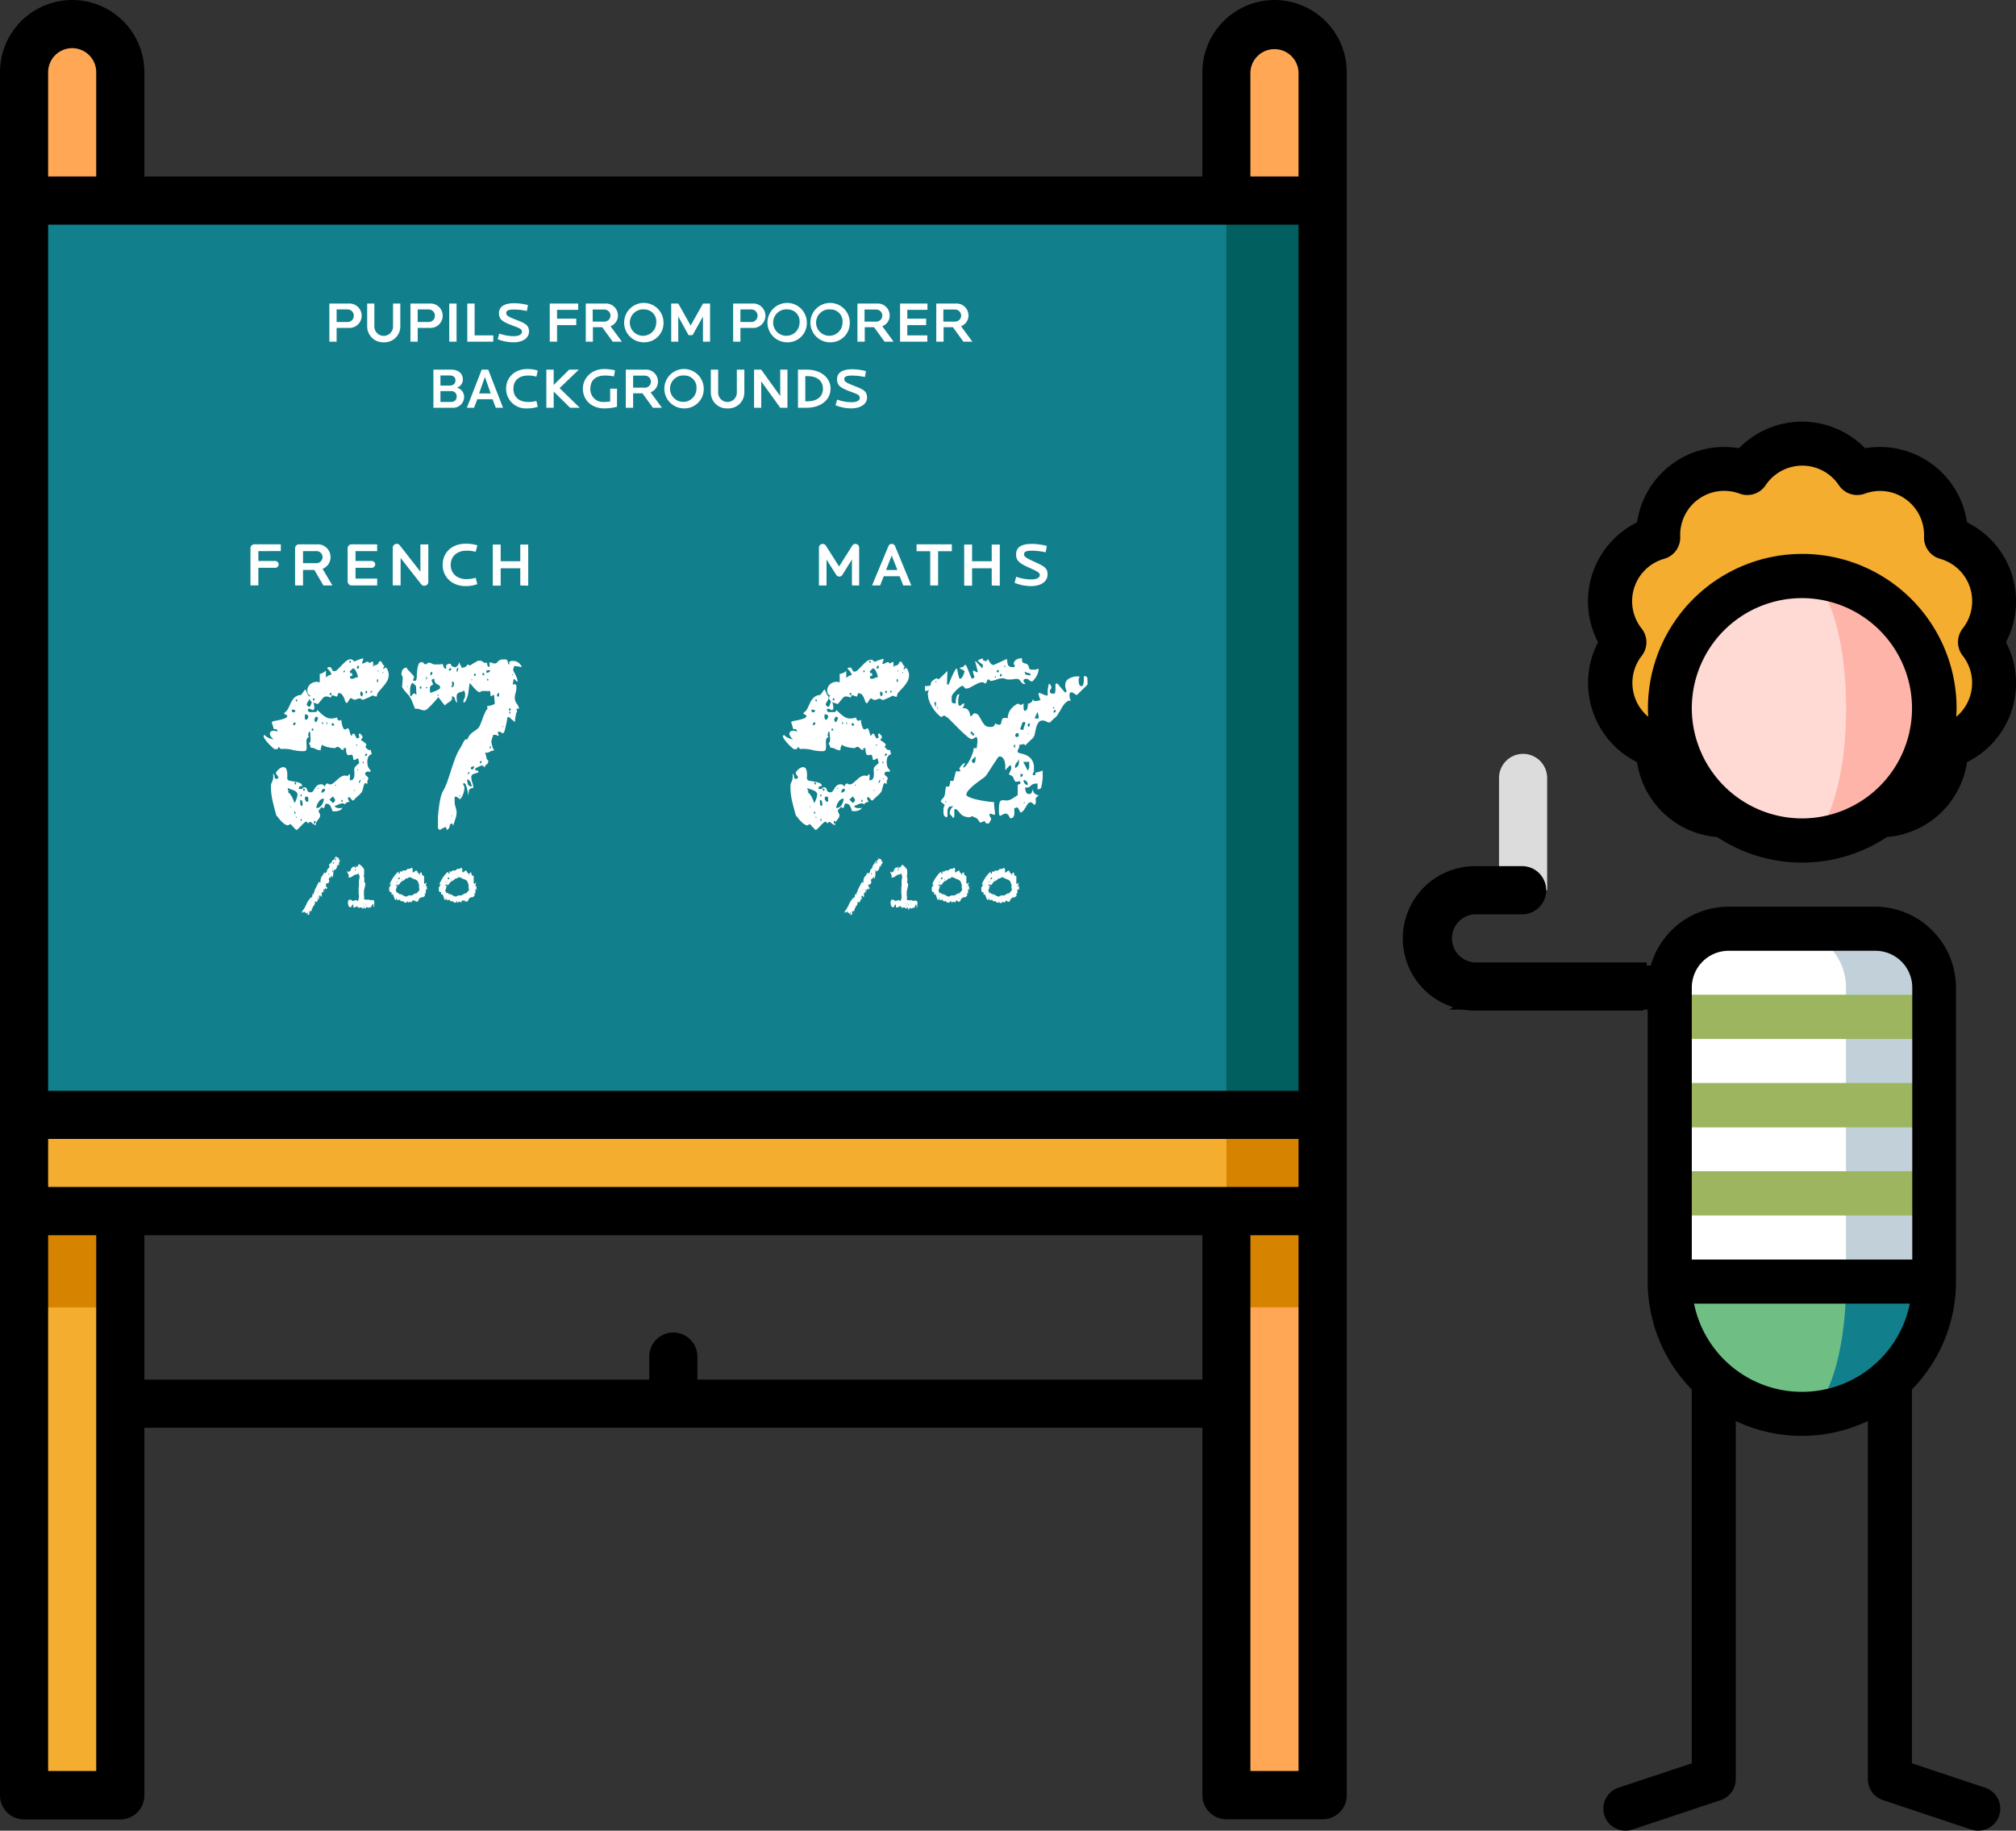 <svg xmlns="http://www.w3.org/2000/svg" viewBox="0 0 457.73 415.54"><rect x="0" y="0" width="457.73" height="415.54" fill="#333333" stroke="none"/><defs><style>.cls-1{fill:#d68400;}.cls-2{fill:#f5ad30;}.cls-3{fill:#ffa754;}.cls-4{fill:#025f60;}.cls-5{fill:#11808c;}.cls-6{fill:#dcdcdc;}.cls-7{fill:#6fbf84;}.cls-8{fill:#c1d0d9;}.cls-9{fill:#fff;}.cls-10{fill:#ffb4a9;}.cls-11{fill:#ffd9d4;}.cls-12{fill:#7bd492;}.cls-13{fill:#9db55f;}</style></defs><g id="Calque_2" data-name="Calque 2"><g id="illus_notes_CE2_-_copie" data-name="illus notes CE2 - copie"><path class="cls-1" d="M5.46,274.92l21.86-21.85v43.7L16.39,318.63,5.46,296.77Z"/><path class="cls-2" d="M5.46,296.77H27.32V407.5H5.46Z"/><path class="cls-1" d="M300.29,274.92l-21.85-21.85v43.7l10.92,21.86,10.93-21.86Z"/><path class="cls-2" d="M300.29,407.5H278.44V296.77h21.85Z"/><path class="cls-2" d="M289.36,5.46a10.93,10.93,0,0,1,10.93,10.93V45.53L278.44,71V16.39A10.93,10.93,0,0,1,289.36,5.46Z"/><path class="cls-2" d="M16.39,5.46A10.94,10.94,0,0,0,5.46,16.39V45.53L27.32,71V16.39A10.94,10.94,0,0,0,16.39,5.46Z"/><path class="cls-3" d="M300.29,407.5H278.44V296.77h21.85Z"/><path class="cls-3" d="M289.36,5.46a10.93,10.93,0,0,1,10.93,10.93V45.53L278.44,71V16.39A10.93,10.93,0,0,1,289.36,5.46Z"/><path class="cls-3" d="M16.39,5.46A10.94,10.94,0,0,0,5.46,16.39V45.53L27.32,71V16.39A10.94,10.94,0,0,0,16.39,5.46Z"/><path class="cls-4" d="M278.44,45.53,174.73,264l125.56-10.93V45.53Z"/><path class="cls-5" d="M5.46,45.53V253.07L12.75,264H278.44V45.53Z"/><path class="cls-1" d="M278.44,253.07,263.87,264l14.57,10.92h21.85V253.07Z"/><path class="cls-2" d="M5.46,253.07h273v21.85H5.46Z"/><path d="M289.36,0A16.41,16.41,0,0,0,273,16.39V40.06H32.78V16.39A16.39,16.39,0,0,0,0,16.39V407.5A5.47,5.47,0,0,0,5.46,413H27.32a5.47,5.47,0,0,0,5.46-5.46V324.09H273V407.5a5.47,5.47,0,0,0,5.47,5.46h21.85a5.46,5.46,0,0,0,5.46-5.46V16.39A16.41,16.41,0,0,0,289.36,0ZM283.9,16.39a5.47,5.47,0,0,1,10.93,0V40.06H283.9ZM16.39,10.93a5.47,5.47,0,0,1,5.46,5.46V40.06H10.93V16.39A5.47,5.47,0,0,1,16.39,10.93ZM21.85,402H10.93V280.39H21.85ZM273,313.16H158.34V307.7a5.47,5.47,0,0,0-10.93,0v5.46H32.78V280.39H273ZM294.83,402H283.9V280.39h10.93Zm0-132.57H10.93V258.53h283.9ZM10.93,247.61V51h283.9V247.61Z"/><path class="cls-6" d="M345.82,171.12a5.47,5.47,0,0,0-5.47,5.46v25.5h10.93v-25.5A5.47,5.47,0,0,0,345.82,171.12Z"/><path d="M373.9,218.47h-39a5.47,5.47,0,0,1,0-10.93h10.93a5.47,5.47,0,0,0,0-10.93H334.89a16.39,16.39,0,0,0,0,32.78h38.24"/><path class="cls-5" d="M409.15,270.88v50.06a30,30,0,0,0,30-30Z"/><path class="cls-7" d="M419.16,290.9l-10-20-30,20a30,30,0,0,0,30,30C414.68,320.94,419.16,307.49,419.16,290.9Z"/><path class="cls-8" d="M425.83,210.82h-20l13.35,80.08h20V224.17A13.34,13.34,0,0,0,425.83,210.82Z"/><path class="cls-9" d="M405.81,210.82H392.46a13.34,13.34,0,0,0-13.34,13.35V290.9h40V224.17A13.35,13.35,0,0,0,405.81,210.82Z"/><path class="cls-2" d="M452,131.83A15,15,0,0,0,441.81,122a15,15,0,0,0-20.19-14.66,15,15,0,0,0-24.95,0A15,15,0,0,0,376.49,122a15,15,0,0,0-7.71,23.73,15,15,0,0,0,7.71,23.73,15,15,0,0,0,14.87,15.58c1.81,0,33.68,0,35.44,0a15,15,0,0,0,15-15.58,15,15,0,0,0,7.71-23.73A15,15,0,0,0,452,131.83Z"/><path class="cls-10" d="M409.15,130.73V190.8a30,30,0,0,0,0-60.07Z"/><path class="cls-11" d="M419.16,160.77c0-16.59-4.48-30-10-30a30,30,0,0,0,0,60.07C414.68,190.8,419.16,177.35,419.16,160.77Z"/><path class="cls-12" d="M379.12,265.88h60.06v10H379.12Z"/><path class="cls-12" d="M379.12,245.86h60.06v10H379.12Z"/><path class="cls-12" d="M379.12,225.83h60.06v10H379.12Z"/><path class="cls-13" d="M379.12,265.88h60.06v10H379.12Z"/><path class="cls-13" d="M379.12,245.86h60.06v10H379.12Z"/><path class="cls-13" d="M379.12,225.83h60.06v10H379.12Z"/><path d="M329.06,229.17h45.05V290.9a34.93,34.93,0,0,0,10,24.49v84.86l-16.6,5.53a5,5,0,0,0,1.59,9.76,4.89,4.89,0,0,0,1.58-.26l20-6.67a5,5,0,0,0,3.42-4.75V322.55a34.95,34.95,0,0,0,30,0v81.31a5,5,0,0,0,3.43,4.75l20,6.67a4.84,4.84,0,0,0,1.58.26,5,5,0,0,0,1.58-9.76l-16.59-5.53V315.39a34.93,34.93,0,0,0,10-24.49V224.17a18.39,18.39,0,0,0-18.36-18.36H392.46a18.38,18.38,0,0,0-17.65,13.35H344.08m48.38-3.34h33.37a8.36,8.36,0,0,1,8.35,8.35V285.9H384.12V224.17A8.36,8.36,0,0,1,392.46,215.82Zm-7.83,80.09h49a25,25,0,0,1-49,0Z"/><path d="M361.55,161.22A20,20,0,0,0,371.69,173a20,20,0,0,0,18.18,17,34.94,34.94,0,0,0,38.56,0,20,20,0,0,0,18.18-17,20,20,0,0,0,8.84-27.22,20,20,0,0,0-8.84-27.22,20,20,0,0,0-23.15-16.82,20,20,0,0,0-28.62,0,20,20,0,0,0-23.15,16.82,20,20,0,0,0-8.85,27.22A20,20,0,0,0,361.55,161.22Zm22.57-.45a25,25,0,1,1,25,25A25.06,25.06,0,0,1,384.12,160.77Zm-11.4-18.11a10,10,0,0,1,5.14-15.82,5,5,0,0,0,3.63-5A10,10,0,0,1,395,112.06a5,5,0,0,0,5.88-1.91,10,10,0,0,1,16.64,0,5,5,0,0,0,5.87,1.91,10,10,0,0,1,13.46,9.78,5,5,0,0,0,3.64,5,10,10,0,0,1,5.14,15.82,5,5,0,0,0,0,6.18,10,10,0,0,1-1.45,13.85c0-.64.06-1.28.06-1.92a35,35,0,0,0-70.08,0q0,1,.06,1.92a10,10,0,0,1-1.45-13.85A5,5,0,0,0,372.72,142.66Z"/><path class="cls-9" d="M58.66,125.1v2.24H62.5a.77.77,0,0,1,0,1.54H58.66v4H56.87v-8.44a.89.89,0,0,1,.89-.89h6v1.54Z"/><path class="cls-9" d="M73.43,132.89l-2.06-3.52H68.8v3.52H67v-8.44a.9.9,0,0,1,.9-.89h4.15a2.89,2.89,0,0,1,3,2.91,2.84,2.84,0,0,1-1.81,2.65l2.23,3.77Zm-.19-6.45a1.38,1.38,0,0,0-1.53-1.34H68.8v2.73h2.91A1.4,1.4,0,0,0,73.24,126.44Z"/><path class="cls-9" d="M79.83,132.89a.91.91,0,0,1-.9-.9v-7.54a.9.9,0,0,1,.9-.89h5.8v1.54H80.72v2.24h3.7a.77.77,0,1,1,0,1.54h-3.7v2.46h4.92v1.55Z"/><path class="cls-9" d="M97.25,132.07a.88.88,0,0,1-.79.88.84.84,0,0,1-.8-.29l-4.7-6v6.22H89.17v-8.54a.89.89,0,0,1,.89-.89.8.8,0,0,1,.69.31l4.7,6v-6.19h1.8Z"/><path class="cls-9" d="M108,125.25a8.17,8.17,0,0,0-2.1-.25c-2.24,0-3.57,1.39-3.57,3.22s1.33,3.24,3.57,3.24a7.67,7.67,0,0,0,2.1-.31l.37,1.44a7.38,7.38,0,0,1-2.66.45c-3,0-5.2-2-5.2-4.82s2.11-4.8,5.2-4.8a8.6,8.6,0,0,1,2.68.37Z"/><path class="cls-9" d="M118.13,132.89V129h-4.45v3.94h-1.79v-9.33h1.79v3.79h4.45v-3.79h1.8v9.33Z"/><path class="cls-9" d="M193.43,132.89V127l-2.18,3.5a.84.84,0,0,1-.7.38.85.85,0,0,1-.69-.39l-2.2-3.49v5.9h-1.72v-8.56a.84.84,0,0,1,.85-.87.82.82,0,0,1,.72.38l3,4.74,3-4.74a.81.81,0,0,1,.72-.38.83.83,0,0,1,.84.85v8.58Z"/><path class="cls-9" d="M205.08,132.89l-.81-2.09h-3.62l-.81,2.09H198l3.72-8.93a.8.8,0,0,1,.74-.5.82.82,0,0,1,.76.5l3.69,8.93Zm-2.62-6.8-1.28,3.29h2.57Z"/><path class="cls-9" d="M213,125.12v7.77h-1.79v-7.77h-3.1v-1.56h8v1.56Z"/><path class="cls-9" d="M225.17,132.89V129h-4.46v3.94h-1.79v-9.33h1.79v3.79h4.46v-3.79H227v9.33Z"/><path class="cls-9" d="M237.85,130.35c0,1.74-1.58,2.69-3.79,2.69a10.49,10.49,0,0,1-3.69-.73l.34-1.39a11.14,11.14,0,0,0,3.38.61c1.31,0,2-.41,2-1s-.73-.9-2.66-1.78-2.73-1.51-2.73-2.86c0-1.68,1.13-2.43,3.67-2.43a14.23,14.23,0,0,1,3.32.46l-.27,1.44a16.56,16.56,0,0,0-3-.36c-1.45,0-1.91.24-1.91.81s.46.84,2.47,1.76S237.85,128.91,237.85,130.35Z"/><path class="cls-9" d="M79.18,74.43H76.43v3.13H74.78V68.9h4.4a2.77,2.77,0,1,1,0,5.53Zm-.25-4.19h-2.5v2.85h2.5a1.39,1.39,0,0,0,1.4-1.43A1.4,1.4,0,0,0,78.93,70.24Z"/><path class="cls-9" d="M87.16,77.7a3.61,3.61,0,0,1-3.79-3.6V68.9H85v5.22a2.12,2.12,0,0,0,4.24,0V68.9h1.65v5.2A3.6,3.6,0,0,1,87.16,77.7Z"/><path class="cls-9" d="M97.58,74.43H94.84v3.13H93.19V68.9h4.39a2.77,2.77,0,1,1,0,5.53Zm-.24-4.19h-2.5v2.85h2.5a1.39,1.39,0,0,0,1.4-1.43A1.4,1.4,0,0,0,97.34,70.24Z"/><path class="cls-9" d="M102,77.56V68.9h1.66v8.66Z"/><path class="cls-9" d="M106.1,77.56V68.9h1.66v7.23H112v1.43Z"/><path class="cls-9" d="M116.61,77.7A9.72,9.72,0,0,1,113,77l.36-1.29a10,10,0,0,0,3.2.6c1.22,0,1.94-.36,1.94-1s-.47-.8-2.21-1.45c-2.08-.78-3-1.31-3-2.75s1.12-2.28,3.46-2.28a12.7,12.7,0,0,1,3.12.42l-.24,1.34a14.63,14.63,0,0,0-2.85-.33c-1.34,0-1.83.2-1.83.81s.54.86,2.41,1.59,2.75,1.14,2.75,2.6S118.72,77.7,116.61,77.7Z"/><path class="cls-9" d="M126.48,70.33v2h4.36V73.8h-4.36v3.76h-1.66V68.9h6.46v1.43Z"/><path class="cls-9" d="M139.12,77.56l-2.38-3.28h-2.12v3.28H133V68.9h4.51a2.7,2.7,0,0,1,2.79,2.71,2.58,2.58,0,0,1-1.69,2.44l2.59,3.51Zm-2-7.3h-2.55V73h2.55a1.37,1.37,0,1,0,0-2.73Z"/><path class="cls-9" d="M146.32,77.7a4.47,4.47,0,1,1,4.33-4.46A4.35,4.35,0,0,1,146.32,77.7Zm0-7.46a3,3,0,1,0,2.68,3A2.71,2.71,0,0,0,146.32,70.24Z"/><path class="cls-9" d="M159.61,77.56V71.84l-2.36,4.24h-.92L154,71.83v5.73h-1.6V68.9H154l2.81,5,2.81-5h1.6v8.66Z"/><path class="cls-9" d="M170.85,74.43h-2.74v3.13h-1.65V68.9h4.39a2.77,2.77,0,1,1,0,5.53Zm-.25-4.19h-2.49v2.85h2.49A1.39,1.39,0,0,0,172,71.66,1.4,1.4,0,0,0,170.6,70.24Z"/><path class="cls-9" d="M178.86,77.7a4.47,4.47,0,1,1,4.33-4.46A4.35,4.35,0,0,1,178.86,77.7Zm0-7.46a3,3,0,1,0,2.68,3A2.7,2.7,0,0,0,178.86,70.24Z"/><path class="cls-9" d="M188.61,77.7a4.47,4.47,0,1,1,4.33-4.46A4.35,4.35,0,0,1,188.61,77.7Zm0-7.46a3,3,0,1,0,2.68,3A2.7,2.7,0,0,0,188.61,70.24Z"/><path class="cls-9" d="M200.84,77.56l-2.38-3.28h-2.12v3.28h-1.66V68.9h4.51A2.7,2.7,0,0,1,202,71.61a2.57,2.57,0,0,1-1.68,2.44l2.58,3.51Zm-2-7.3h-2.55V73h2.55a1.37,1.37,0,1,0,0-2.73Z"/><path class="cls-9" d="M204.36,77.56V68.9h6.22v1.43H206v2h4.28V73.8H206v2.33h4.55v1.43Z"/><path class="cls-9" d="M218.74,77.56l-2.38-3.28h-2.12v3.28h-1.66V68.9h4.51a2.7,2.7,0,0,1,2.8,2.71,2.58,2.58,0,0,1-1.69,2.44l2.58,3.51Zm-2-7.3h-2.55V73h2.55a1.37,1.37,0,1,0,0-2.73Z"/><path class="cls-9" d="M102.82,92.56H98.41V83.9h4c1.7,0,2.68.89,2.68,2.24A1.94,1.94,0,0,1,103.73,88a2.16,2.16,0,0,1,1.65,2.08A2.49,2.49,0,0,1,102.82,92.56ZM102,85.22h-2v2.31h2c.89,0,1.41-.44,1.41-1.18S102.93,85.22,102,85.22Zm.31,3.56H100v2.46h2.33c.9,0,1.36-.49,1.36-1.23A1.19,1.19,0,0,0,102.35,88.78Z"/><path class="cls-9" d="M112.57,92.56l-.74-1.94h-3.46l-.74,1.94H106l3.37-8.66h1.48l3.36,8.66Zm-2.47-7-1.32,3.75h2.63Z"/><path class="cls-9" d="M119.72,92.7a4.47,4.47,0,0,1-4.81-4.47c0-2.6,2-4.46,4.81-4.46a7.13,7.13,0,0,1,2.39.35l-.33,1.37a7.11,7.11,0,0,0-1.86-.25c-2.18,0-3.35,1.22-3.35,3s1.17,3,3.35,3a6.22,6.22,0,0,0,1.86-.24l.33,1.33A7,7,0,0,1,119.72,92.7Z"/><path class="cls-9" d="M129.44,92.56l-3.73-3.69v3.69h-1.66V83.9h1.66v3.49l3.52-3.49h2.2l-4.38,4.2,4.59,4.46Z"/><path class="cls-9" d="M137.21,92.7c-3,0-4.87-2-4.87-4.46s2-4.47,4.85-4.47a10.73,10.73,0,0,1,2.44.29l-.22,1.38a11.28,11.28,0,0,0-2-.2c-2.18,0-3.37,1.09-3.37,3a2.87,2.87,0,0,0,3.08,3,8.33,8.33,0,0,0,1.42-.11v-2.9h1.55v4.1A11.89,11.89,0,0,1,137.21,92.7Z"/><path class="cls-9" d="M148.25,92.56l-2.38-3.28h-2.12v3.28h-1.66V83.9h4.51a2.7,2.7,0,0,1,2.79,2.71,2.57,2.57,0,0,1-1.68,2.44l2.58,3.51Zm-1.95-7.3h-2.55V88h2.55a1.37,1.37,0,1,0,0-2.73Z"/><path class="cls-9" d="M155.45,92.7a4.47,4.47,0,1,1,4.33-4.46A4.36,4.36,0,0,1,155.45,92.7Zm0-7.46a3,3,0,1,0,2.68,3A2.7,2.7,0,0,0,155.45,85.24Z"/><path class="cls-9" d="M165.18,92.7a3.61,3.61,0,0,1-3.79-3.6V83.9h1.67v5.22a2.12,2.12,0,0,0,4.24,0V83.9H169v5.2A3.6,3.6,0,0,1,165.18,92.7Z"/><path class="cls-9" d="M177.16,92.56l-4.33-6v6h-1.62V83.9h1.62l4.32,6v-6h1.64v8.66Z"/><path class="cls-9" d="M183.13,92.56h-1.95V83.9h1.95c3.24,0,5.45,1.81,5.45,4.33S186.37,92.56,183.13,92.56Zm.31-7.19h-.6v5.72h.6c1.81,0,3.41-.89,3.41-2.86S185.25,85.37,183.44,85.37Z"/><path class="cls-9" d="M193.3,92.7a9.73,9.73,0,0,1-3.59-.71l.36-1.29a10,10,0,0,0,3.2.6c1.22,0,1.94-.36,1.94-1s-.47-.8-2.21-1.45c-2.08-.78-2.95-1.31-2.95-2.75s1.11-2.28,3.45-2.28a12.7,12.7,0,0,1,3.12.42l-.24,1.34a14.63,14.63,0,0,0-2.85-.33c-1.34,0-1.83.2-1.83.81s.54.86,2.41,1.59,2.75,1.14,2.75,2.6S195.4,92.7,193.3,92.7Z"/><path class="cls-9" d="M66,187.06s0,0,0,0,0,0-.06,0h0a.82.82,0,0,0-.25.11,1.64,1.64,0,0,0-.25.17h-.22a2.17,2.17,0,0,1-.77-.42,5.64,5.64,0,0,1-.72-.66,8.18,8.18,0,0,1-.58-.69,5.62,5.62,0,0,0-.42-.5c-.29-1.06-.57-2.13-.82-3.2a14.21,14.21,0,0,1-.39-3.37,1.6,1.6,0,0,1,.11-.69c.07-.17.15-.34.22-.53a3.18,3.18,0,0,0,.17-.63,5.67,5.67,0,0,0,0-1q.27.1.33.63c0,.35.16.53.38.53a.56.56,0,0,0,.28-.11.53.53,0,0,1,.22-.12v-.05s0-.06,0-.06,0,0,0-.05l-.06-.11a4.06,4.06,0,0,1-.25-.33,2.05,2.05,0,0,0-.25-.33.64.64,0,0,1,.14-.5,3.31,3.31,0,0,1,.47-.53,2.51,2.51,0,0,1,.58-.38.89.89,0,0,1,.53-.09.68.68,0,0,1,.63.45,4.08,4.08,0,0,1,.2.88,6,6,0,0,1,0,.94.79.79,0,0,0,.14.61,1.36,1.36,0,0,0,.69.25l1.11.19a4.71,4.71,0,0,1,1,.3.7.7,0,0,1,.44.69q-.56,0-.63.09c-.06,0-.09.23-.09.52a2.9,2.9,0,0,0,.69,0c.09,0,.14-.09.14-.14a.18.18,0,0,1,.06-.14s.18-.06.44-.06a.37.37,0,0,1,.36.17,3.89,3.89,0,0,1,.16.39,1.57,1.57,0,0,0,.22.38.77.77,0,0,0,.58.17.64.64,0,0,0,.58-.3l.42-.67a2.31,2.31,0,0,1,.58-.63,1.39,1.39,0,0,1,1.08-.17c.07,0,.17.07.3.19a.54.54,0,0,1,.19.31l.22-.39a1.13,1.13,0,0,1,.28-.33h.17a1.09,1.09,0,0,1,.27.11l.22.11a1.38,1.38,0,0,0,.94-.39c.3-.25.61-.53.94-.82a3.81,3.81,0,0,1,1-.69,1.6,1.6,0,0,1,1.22,0l.33-.44a.14.14,0,0,1,.16.16,1.49,1.49,0,0,1,0,.61c0,.29,0,.5,0,.61a.87.87,0,0,0,.8-.31,1.54,1.54,0,0,0,.22-.74,5,5,0,0,0,0-.94,2.33,2.33,0,0,1,.06-.89,3.66,3.66,0,0,1,.5-.52,3.4,3.4,0,0,1,.55-.47,3.73,3.73,0,0,0-.11-.55,2.74,2.74,0,0,1-.11-.56,1.24,1.24,0,0,0-.53.23c-.24.14-.41.18-.52.11a1.12,1.12,0,0,1-.11-.47,1,1,0,0,0-.17-.53.36.36,0,0,0-.41-.14,1.44,1.44,0,0,1-.47.09c-.15,0-.28-.1-.39-.31a3.24,3.24,0,0,1-.16-1.3H78v.45a1.2,1.2,0,0,1-.75-.39.82.82,0,0,0-.58-.33h-.16l-.45.27a7.36,7.36,0,0,1-1.51-.19,3.42,3.42,0,0,1-1.41-.58,2.88,2.88,0,0,0-.34,1.27,2.48,2.48,0,0,1-1.13-.3,2.54,2.54,0,0,0-1.19-.31v-.19c0-.09,0-.16,0-.19a1.9,1.9,0,0,0-.17-.28.56.56,0,0,1-.11-.28l.11-.22a.3.3,0,0,1,.11-.13.1.1,0,0,0,.06-.09,4.22,4.22,0,0,0,0-1.1c0-.56-.08-.92-.08-1.11h-.28l-.11.55a1,1,0,0,0,0,.42.31.31,0,0,0,.25.25.7.7,0,0,0-.66.63,6.74,6.74,0,0,0,0,1.11,4.64,4.64,0,0,1,0,1c-.06.3-.31.44-.75.44a10,10,0,0,1-2.46-.3,7.93,7.93,0,0,0-2.62-.19l-.5-.5-.22.5a.93.93,0,0,0-.25,0,1.11,1.11,0,0,1-.3.06,1.33,1.33,0,0,1-.61-.39,10.75,10.75,0,0,1-.91-.89,7,7,0,0,1-.8-1,1.6,1.6,0,0,1-.33-.72v-.05s0-.06,0-.06a.18.18,0,0,0,.11-.05l.11-.11a2.29,2.29,0,0,0,1,.71,2.69,2.69,0,0,0,1.08.28,2.06,2.06,0,0,1-.78-.88.74.74,0,0,1,0-.72.82.82,0,0,1,.64-.33,1.93,1.93,0,0,1,1,.22.79.79,0,0,0-.14-.47c-.1-.13-.33-.16-.69-.08,0-.12-.11-.36-.22-.75a4.51,4.51,0,0,0-.23-.69.14.14,0,0,0,0-.11c0-.15.18-.26.55-.33l1.22-.25a6.87,6.87,0,0,0,1.21-.36c.37-.15.54-.37.5-.66a2.09,2.09,0,0,1-.77-.5,2.67,2.67,0,0,0,1-1.08c.21-.42.4-.84.58-1.24a4.63,4.63,0,0,1,.75-1.13,2.36,2.36,0,0,1,1.41-.69q.1.1.27-.12l.36-.49.36-.5c.11-.15.19-.17.22-.06l.61,1.33c.07,0,.15,0,.22.17a.54.54,0,0,1,.06.27v.28l-.36.66a4.46,4.46,0,0,0-.31.61s.07.13.2.28.23.22.3.22h.22c.08,0,.18-.2.31-.58s.21-.58.25-.58.31.21.38.63a5.54,5.54,0,0,1,.11.8.67.67,0,0,1-.08.33.3.3,0,0,1-.3.17h-.11a1.46,1.46,0,0,0-.28-.17,1.09,1.09,0,0,0-.28-.11h-.22c-.15,0-.22.1-.22.28s.22.45.44.47.44,0,.67,0l.6,0c.22,0,.37-.17.45-.47.22.19.44.39.66.61a7.92,7.92,0,0,0,.69.61,4.49,4.49,0,0,0,.8.49,2.41,2.41,0,0,0,1.11.22,4,4,0,0,0,.58-.08,1.81,1.81,0,0,0,.63-.19,1,1,0,0,0,.17.5.49.49,0,0,0,.44.27H77l.28-.11a.49.49,0,0,0,.22-.11,6.05,6.05,0,0,0,.17,1.13,3.66,3.66,0,0,0,.27.75.5.5,0,0,0,.44.33l.12-.05.22-.12.22-.11c.11,0,.2.09.27.25a4.15,4.15,0,0,1,.2.53c0,.18.11.38.16.58a1.16,1.16,0,0,0,.14.36.83.83,0,0,0,.25-.25.73.73,0,0,1,.25-.25h.22l.55,1.05h.06c.29,0,.46-.05.49-.14a.39.39,0,0,0,0-.3,3.21,3.21,0,0,1-.08-.36c0-.13.08-.23.31-.31a1.24,1.24,0,0,0,.3.36.74.74,0,0,1,.25.42.47.47,0,0,1-.11.36,1.11,1.11,0,0,0-.28.41.88.88,0,0,1,.36.17c.17.11.33.23.5.36a1.57,1.57,0,0,1,.36.38.25.25,0,0,1,0,.31l-.22.22a4.75,4.75,0,0,0,.46.55.57.57,0,0,0,.75.17l.28,1a1.27,1.27,0,0,0-.8.66,2.48,2.48,0,0,0-.2,1,3.75,3.75,0,0,0,.14,1.16,2.42,2.42,0,0,0,.58.83v.33l-.66,0c-.37,0-.55.21-.55.5v.11a1.19,1.19,0,0,0,.41.44.67.67,0,0,1,.3.56.6.6,0,0,1-.11.24.94.94,0,0,0-.11.25v.72a1.21,1.21,0,0,0-.22-.14.72.72,0,0,0-.27-.08c-.08,0-.15.09-.23.28a6.1,6.1,0,0,0-.19.6c-.05.23-.11.44-.16.64s-.11.34-.14.41a5.13,5.13,0,0,1-.94,1q-.61.53-1,1h-.28a2.82,2.82,0,0,0-.3-.38l-.36-.39a.37.37,0,0,0-.22.08.23.23,0,0,0-.11.2.93.93,0,0,0,.14.38,1.2,1.2,0,0,0,.19.33l0,.11a1.29,1.29,0,0,0-.63.17.94.94,0,0,0-.42.44.47.47,0,0,0-.49-.27,2,2,0,0,0-.86.22,6,6,0,0,1-.86.33v.22a1.21,1.21,0,0,0,.83.3,2.34,2.34,0,0,0,.89-.08A1.44,1.44,0,0,1,77,184a2.86,2.86,0,0,1-1,.16h-.49a6.79,6.79,0,0,0-.42-1.07,1,1,0,0,0-.91-.64c-.26,0-.4.14-.44.42a1,1,0,0,1-.17.52l-.11.06h-.11s0,0,0-.06a.14.14,0,0,1-.11-.08l-.11-.14a1.77,1.77,0,0,0-.39.36c-.19.2-.31.34-.39.41V184a.9.9,0,0,0,.17.55.81.81,0,0,1,.16.5,1,1,0,0,1-.16.61l-.33.44a5.2,5.2,0,0,0-.33.49,1.56,1.56,0,0,0-.17.78,1.64,1.64,0,0,0-.25-.17.82.82,0,0,0-.25-.11,2.82,2.82,0,0,1-.38-.3c-.19-.17-.32-.25-.39-.25s-.12.05-.25.17-.21.16-.25.16-.07,0-.11-.16a.83.83,0,0,1-.11-.17h-.28c-.07,0-.21.09-.41.28s-.41.39-.64.63-.43.45-.63.64a1.2,1.2,0,0,1-.36.27l-.17,0-1.16-1.22Zm-.66-7.3a3.1,3.1,0,0,1,.94,1.14,6.73,6.73,0,0,1,.55,1.35.73.73,0,0,0,.25-.33,4.3,4.3,0,0,0,.25-.61,6,6,0,0,0,.17-.63,3.91,3.91,0,0,0,.05-.42.91.91,0,0,0-.33-.55,2.35,2.35,0,0,0-.64-.36l-.71-.25a1.15,1.15,0,0,1-.53-.28V179c0,.3.09.46.28.5Zm.5,3.43h.27L65.8,183Zm.39-22.1c0,.41.14.61.44.61h.16s0-.09.11-.17.13-.11.17-.11a.44.44,0,0,0-.36-.3A4.41,4.41,0,0,0,66.19,161.09Zm.6,2.82a1,1,0,0,0-.27.72,1,1,0,0,0,.33-.09.3.3,0,0,0,.22-.3v-.11L66.9,164A.16.16,0,0,0,66.79,163.91Zm0,20.77h.28c0-.29-.09-.46-.28-.5Zm.28-7.13c-.15,0-.22.09-.22.25s.07.25.22.25.11-.08.11-.25S67.14,177.55,67.07,177.55Zm.16-18.78c-.07,0-.11.07-.11.22s0,.22.11.22.23-.07.23-.22S67.38,158.77,67.23,158.77Zm0,26.63c-.07,0-.11,0-.11.08s0,.14.11.14.12,0,.12-.08S67.31,185.44,67.23,185.4Zm.89-3.81c0,.07,0,.26,0,.55s.06.48.06.55a.4.4,0,0,0,.14.17s.08.07.08.11c.18-.07.28-.17.28-.28v-.22c0-.18-.08-.38-.11-.58S68.41,181.59,68.12,181.59Zm.33-1.33a.56.56,0,0,0-.28.5h.28Zm-.22,6.08h.22v-.44h-.22ZM69,179c-.11,0-.17.08-.17.25s.06.25.17.25.22-.08.22-.25S69.09,179,69,179Zm.22-16.85v.5a1.52,1.52,0,0,0,0,.49.21.21,0,0,0,.09.14l.13.14a.85.85,0,0,0,.56-.77.4.4,0,0,0-.28-.39A1.54,1.54,0,0,0,69.17,162.14Zm0,19a.93.93,0,0,0,.5.88c.18,0,.28-.12.28-.27v-.33a1.36,1.36,0,0,0-.06-.45c0-.11-.2-.16-.5-.16l-.22.22Zm7.57-23.81a1.4,1.4,0,0,1-.11.36c-.07.2-.13.34-.16.41h-.17l-.41-.16a1.68,1.68,0,0,0-.36-.11H75.3a1,1,0,0,1-.08.24.78.78,0,0,0-.08.25,1.27,1.27,0,0,1-.42-.11,1.66,1.66,0,0,0-.41-.11h-.17a.22.22,0,0,1-.14,0l-.08,0a.72.72,0,0,0-.53.27c-.16.19-.33.38-.49.58l-.47.58c-.15.19-.28.28-.39.28l-.05-.06-.67-.22c-.18-.07-.36-.14-.52-.22a.5.5,0,0,1-.31-.27.26.26,0,0,0-.11-.17.64.64,0,0,1-.16-.28.62.62,0,0,1,0-.33q0-.16.3-.33a1,1,0,0,1-.71-.86,1.83,1.83,0,0,1,.19-1.21,2.05,2.05,0,0,1,1-.91,2.16,2.16,0,0,1,1.6-.06v-1.93A2.54,2.54,0,0,0,74,152.2v1.6a2.06,2.06,0,0,1,1.27-.67,2.11,2.11,0,0,0-.41-.82,4.34,4.34,0,0,0-.58-.61c.07-.19.25-.28.55-.28a.39.39,0,0,1,.33.14,1.3,1.3,0,0,1,.19.33,1.32,1.32,0,0,0,.2.33.43.43,0,0,0,.38.14,1.22,1.22,0,0,0,.72-.41c.3-.28.61-.59.94-.94a8.87,8.87,0,0,1,1-.94,1.6,1.6,0,0,1,1-.42.84.84,0,0,1,.5.17,1.71,1.71,0,0,1,.33.33l.88-.36c.45-.16.74-.26.89-.3h.05s.06,0,.06,0,0,0,.05,0a.16.16,0,0,0,.11-.05,1,1,0,0,1-.11.58,1,1,0,0,0-.11.58,1,1,0,0,0,.67-.2.9.9,0,0,1,.6-.19h.11s0,.09.11.17.13.11.17.11a.6.6,0,0,0,.22-.11,1.9,1.9,0,0,1,.28-.17h.33v1.27c.07-.26.16-.4.27-.44a2.37,2.37,0,0,1,.34-.08,1.26,1.26,0,0,0,.36-.14,1.16,1.16,0,0,0,.35-.61.21.21,0,0,0,.12-.05c.07-.08.12-.11.16-.11a.93.93,0,0,1,.47.52,1.44,1.44,0,0,0,.53.64c-.19.07-.28.25-.28.55v.16l.5-.44a1.15,1.15,0,0,1,.49.69,2.66,2.66,0,0,1,.22.86,3,3,0,0,1-.44,1.68,9.49,9.49,0,0,1-.94,1.25L86,157a1.64,1.64,0,0,0-.44,1.1,1.79,1.79,0,0,1-.94-.27,8,8,0,0,1-1,.52l-1.13.47h-.22a1,1,0,0,0-.25-.14.75.75,0,0,1-.25-.14h-.17a1.1,1.1,0,0,0-.52.14,1.21,1.21,0,0,1-.58.14.59.59,0,0,1-.44-.17.6.6,0,0,0-.44-.16l-.12.05-.66,1h-.16c-.11,0-.21-.11-.28-.33s-.17-.47-.28-.75a3,3,0,0,0-.44-.77.86.86,0,0,0-.72-.36Zm-5.91,8.06c-.07,0-.11.08-.11.23s0,.22.11.22.28-.08.28-.22S71.06,165.34,70.88,165.34Zm.28-6.85c-.08,0-.11.08-.11.22s0,.23.11.23.27-.08.27-.23S71.34,158.49,71.16,158.49Zm.22,27.85c-.08,0-.11.09-.11.27s0,.28.11.28.27-.09.27-.28A.24.24,0,0,0,71.38,186.34Zm0-22.93a.46.46,0,0,0,.11.22,2.28,2.28,0,0,0,.22.28,1.18,1.18,0,0,0,.33-.47,1.5,1.5,0,0,0,.17-.58l-.11-.11a.17.17,0,0,0-.11-.06.16.16,0,0,1-.11-.05h-.17a1.15,1.15,0,0,0-.22.38A1.16,1.16,0,0,0,71.38,163.41Zm2.15,17.79a1.45,1.45,0,0,0-1.18.77,2.51,2.51,0,0,0-.53,1.39,1.41,1.41,0,0,0,1.24-.72A2.57,2.57,0,0,0,73.53,181.2Zm-1.32-2.38c-.11-.07-.17,0-.17.06s.06.15.17.11S72.32,178.82,72.21,178.82Zm1.43.17a.52.52,0,0,0-.52.28,1.33,1.33,0,0,0-.14.6.89.89,0,0,0,.83-.55.49.49,0,0,0-.06-.22C73.72,179,73.68,179,73.64,179Zm-.55-15.08a.49.49,0,0,0,.28.44v-.44Zm1,.05s0,.07,0,.09a.1.1,0,0,1,0,.08.63.63,0,0,1,.11.22.83.83,0,0,1,.06.28v-.72h-.22Zm.55,15h.16v-.17Zm.94,3.26a1.36,1.36,0,0,0,.27-.22.94.94,0,0,0,.22-.28v-.27a2.16,2.16,0,0,0-.22-.36,2.34,2.34,0,0,0-.27-.36l-.78.72Zm-.44-25c-.19,0-.28.08-.28.25s.09.25.28.25.11-.09.11-.25S75.21,157.28,75.14,157.28Zm.16,7.07a.59.59,0,0,0,.11.28,1.3,1.3,0,0,0,.17.22s0-.09.11-.14a.29.29,0,0,1,.16-.08v-.28a.34.34,0,0,1-.16-.11l-.11-.11a.36.36,0,0,0-.17.08C75.34,164.27,75.3,164.31,75.3,164.35Zm.77,14h.28l-.28-.28ZM77.51,182h.33a.52.52,0,0,0-.33-.49Zm.5-29.33a.5.5,0,0,0,.33-.44H78ZM79.44,150c-.07,0-.11.07-.11.22s0,.22.11.22a.2.2,0,0,0,.23-.22C79.67,150.06,79.59,150,79.44,150Zm0,3.81.17.16.11.11h.17a1.28,1.28,0,0,0,.63-.16,1.54,1.54,0,0,1,.75-.17,2.27,2.27,0,0,0-.08-.47,4.88,4.88,0,0,0-.23-.63,3,3,0,0,0-.33-.61.81.81,0,0,0-.41-.33c-.08,0-.2.09-.39.27l-.39.39v.11a.28.28,0,0,0,.28.31c.18,0,.28.13.28.35s-.1.33-.28.31-.28.08-.28.3Zm1,25.52c-.08,0-.11,0-.11.09s0,.12.11.08.11-.08.11-.11S80.51,179.32,80.44,179.32ZM81,169c-.07,0-.11,0-.11.14s0,.14.11.14C81.18,169.08,81.18,169,81,169Zm.5-17.9a.43.43,0,0,0-.39.19.88.88,0,0,0-.11.42h.5Zm-.28,23.54a.1.1,0,0,0-.11.11.1.1,0,0,0,.11.11C81.36,174.77,81.36,174.7,81.21,174.63Zm.5,2.43s-.08.06-.14.19a1,1,0,0,0-.08.3v.28a1.23,1.23,0,0,0,.25-.36c.05-.13.12-.27.19-.41h-.22ZM81.82,157c0,.07,0,.25,0,.55a.55.55,0,0,0,.36.55c0-.07.08-.16.14-.27a.87.87,0,0,0,.08-.23A.53.53,0,0,0,81.82,157Zm.61,16c-.08-.07-.11,0-.11.11s0,.21.11.17a.18.18,0,0,0,.11-.17A.1.1,0,0,0,82.43,172.91Zm.22,3.93v-.23h-.22Zm.5-5.92a.84.84,0,0,0-.28.61.75.75,0,0,0,.55-.33Zm0-14.14c-.11,0-.17.08-.17.25s.06.25.17.25.22-.08.22-.25S83.29,156.78,83.15,156.78Zm1,.5.44-.5h-.44Zm1.44-2.65s0,.07.11.11l.16,0v-.72a.41.41,0,0,1-.16.11c-.08,0-.11.08-.11.11v.34Zm.27-2.43c-.07-.08-.11-.07-.11,0s0,.14.11.14.11-.07.11-.11S85.93,152.2,85.85,152.2Zm1.22.44c0-.08,0-.11-.11-.11s-.15,0-.11.11a.16.16,0,0,0,.14.11C87,152.75,87.07,152.71,87.07,152.64Z"/><path class="cls-9" d="M101.1,187.72l-.55.28a1.92,1.92,0,0,0-.55.33h-.11a.34.34,0,0,1-.36-.2.79.79,0,0,1-.09-.3c0-.44,0-1,0-1.8s.07-1.52.16-2.32.21-1.54.36-2.26a7.3,7.3,0,0,1,.55-1.74,13.68,13.68,0,0,0,1.11-2.46c.29-.86.58-1.72.85-2.57s.57-1.7.89-2.57a11.83,11.83,0,0,1,1.24-2.46l.47-.91a4.1,4.1,0,0,1,.58-.91l.25,0c.13,0,.21,0,.25-.08l.11-.23.11-.22a2.6,2.6,0,0,1,.55-.74,6.13,6.13,0,0,1,.66-.53,7.37,7.37,0,0,0,.67-.47,2.33,2.33,0,0,0,.55-.58,1.33,1.33,0,0,0,.19-.38c.1-.22.19-.45.28-.67l.25-.63a1.6,1.6,0,0,0,.11-.42l.5-1.13c.22-.5.4-.76.55-.8l-.06-.72a2.91,2.91,0,0,0,.39,0l.58-.14a2.94,2.94,0,0,0,.53-.2c.14-.07.22-.16.22-.27l-.17-1.88a.5.5,0,0,0-.39.14.46.46,0,0,1-.38.14l-.11-1.16a6.27,6.27,0,0,1-.94,0,6.33,6.33,0,0,0-.83,0h-.17a.69.69,0,0,1-.22.17l-.27.11a1.63,1.63,0,0,1-.58-.36,6.48,6.48,0,0,1-.7-.69l-.58-.67q-.24-.27-.3-.27h-.11c-.07.74-.16,1.43-.25,2.07a5.8,5.8,0,0,1-.63,1.91.54.54,0,0,1-.5.33,1.86,1.86,0,0,1,.22-.91,1.45,1.45,0,0,0,.17-.86.44.44,0,0,0,0-.14.39.39,0,0,1,0-.14,1.19,1.19,0,0,0-.11-.36c-.07-.16-.13-.28-.17-.35a1.2,1.2,0,0,1-.69.38,1.47,1.47,0,0,0-.6.22.91.91,0,0,0-.34.61,5.53,5.53,0,0,0,.14,1.6,1.16,1.16,0,0,1-.52-.83c-.09-.4-.31-.6-.64-.6a.16.16,0,0,1-.11,0,1,1,0,0,1,0,.75,1.72,1.72,0,0,1-.45.44c-.18.13-.37.26-.58.39a1.38,1.38,0,0,0-.46.47,1.44,1.44,0,0,1-.36-.36c-.17-.2-.34-.42-.5-.64l-.64-.83c-.07,0-.24.16-.49.47s-.56.65-.89,1-.66.68-1,1a1.34,1.34,0,0,1-.83.47h-.06a3.5,3.5,0,0,1-.94-.22,2,2,0,0,0-1.1-.11c0-.07-.13-.29-.28-.66s-.24-.59-.27-.67a6.29,6.29,0,0,0-1-1.85A9.25,9.25,0,0,1,91.32,156a.5.5,0,0,0,0-.14.92.92,0,0,1,0-.19v-.17a9.44,9.44,0,0,0,.08-1,3.46,3.46,0,0,0,0-.91.38.38,0,0,0-.08-.16l-.14-.17v-.06a1.65,1.65,0,0,1,.14-1,1.15,1.15,0,0,1,.91-.66h.11a1.11,1.11,0,0,0,.33.55c.19.19.37.38.55.58l.53.56a.67.67,0,0,1,.25.47.54.54,0,0,1-.11.38.63.63,0,0,0-.11.45.53.53,0,0,1,.36,0c.16,0,.25,0,.25,0s.23-.34.24-.78,0-.91.09-1.41a6,6,0,0,1,.25-1.38q.18-.63.69-.63a.37.37,0,0,1,.49.16.54.54,0,0,0,.5.28c.18,0,.29-.05.33-.14a.41.41,0,0,1,.33-.19h.28a2.36,2.36,0,0,1,.47.19,2.36,2.36,0,0,0,.47.19c.15,0,.47,0,1,0s.83-.08,1-.11a4.35,4.35,0,0,0,.25.77.51.51,0,0,0,.52.33l0-.83.11-.05a.17.17,0,0,0,.11-.06s.07-.08.22-.13l.27-.09.11,0c.15,0,.25.09.31.27a.54.54,0,0,0,.36.39.14.14,0,0,0,.11.06.34.34,0,0,1,.16,0l.22.11a1.15,1.15,0,0,0,.7-.47,1.4,1.4,0,0,0,.24-.8c0,.11.11.3.23.58a1.2,1.2,0,0,0,.33.53.34.34,0,0,0,0,.16c0,.08.08.11.11.11a1.75,1.75,0,0,0,.47-.11,1.2,1.2,0,0,0,.47-.22A.4.4,0,0,0,106,151a.4.4,0,0,1,.25-.14.82.82,0,0,1,.25.11q.2.12.3.06a2.44,2.44,0,0,1,.31-.22,5.32,5.32,0,0,1,.55-.33l.58-.33a1,1,0,0,1,.38-.17h.23a.92.92,0,0,1,.77.25,1,1,0,0,0,.94.19,2.76,2.76,0,0,0,.16.72.36.36,0,0,0,.45.22l-.06-1a1.67,1.67,0,0,1,.69.13,1.08,1.08,0,0,0,.64.09.49.49,0,0,0,.33-.11l.25-.28a1.37,1.37,0,0,1,.36-.3,1.66,1.66,0,0,1,.66-.2c.07,0,.22,0,.44,0a.77.77,0,0,1,.39,0,.7.7,0,0,1,.44.64.5.5,0,0,0,.44.52q-.27-.54,0-.69a1.26,1.26,0,0,1,.55-.13,2.05,2.05,0,0,1,1.27.3,2.08,2.08,0,0,1,.89,1.08h-.22a2.72,2.72,0,0,0-.64-.14,4.92,4.92,0,0,0-.63-.08h-.22a2.44,2.44,0,0,1-.11.35,1.47,1.47,0,0,0-.11.53v.11c.18.37.34.67.46.91a6.62,6.62,0,0,1,.36.8,2.41,2.41,0,0,1,.17.83.29.29,0,0,1-.17-.05h-.11s0,0,0-.06l-.5-.5-.11.06h0l-.23,1.21q.55-.1.69,0a.53.53,0,0,1,.14.42,3.93,3.93,0,0,1-.16,1.46,3.74,3.74,0,0,0-.17,1.46,2.44,2.44,0,0,0,.5,1.11,2,2,0,0,1,.44,1.05h-.61a1.18,1.18,0,0,1,.11.36,1.64,1.64,0,0,1,.06.36l-.11.11a.15.15,0,0,0-.06.11,2.38,2.38,0,0,0-.11.41c0,.21-.07.42-.11.64s-.06.42-.08.61a4.21,4.21,0,0,0,0,.44l-1.38-1.16h-.22c-.07,0-.14.17-.19.52s-.13.75-.23,1.19-.19.87-.3,1.27a1.25,1.25,0,0,1-.44.77,1.48,1.48,0,0,0-.39-.24c-.18-.1-.27-.16-.27-.2a.83.83,0,0,0-.28.06.68.68,0,0,1-.22,0,.79.79,0,0,0,.11.44.86.86,0,0,1,.11.45l-.11,0a.23.23,0,0,1-.11,0,1.45,1.45,0,0,0-.25-.14,1,1,0,0,0-.25-.08H112a.17.17,0,0,0-.06.11.21.21,0,0,0,0,.11v.06a2.67,2.67,0,0,0-.25.66c-.09.33-.14.52-.14.55a5.43,5.43,0,0,0,.11.64,6.34,6.34,0,0,0,.22.8l.11.22c.08.15.13.22.17.22s0,.06,0,.06,0,0,0,.05,0,.06.05.06a2.24,2.24,0,0,0-1.05.33,1.3,1.3,0,0,1-1,.16c0,.11.1.35.19.69a3.71,3.71,0,0,1,.14.75l.22.22a.46.46,0,0,1,.17.28.91.91,0,0,1-.39.74,1.37,1.37,0,0,0-.5.75.69.69,0,0,0-.5-.5,2.73,2.73,0,0,0-.88.31c-.44.2-.7.37-.77.52a.47.47,0,0,0,.44.31c.22,0,.33.12.33.3v.16a6.72,6.72,0,0,0-1.11.34.73.73,0,0,0-.49.82,4.17,4.17,0,0,0,.25,1.19,3.49,3.49,0,0,1,.19,1.14c-.59.07-.91.28-1,.63a9.3,9.3,0,0,0-.08,1.3c0-.26-.11-.69-.22-1.3a5.12,5.12,0,0,0-.5-1.52s0-.07-.11-.11l-.22-.11s-.07,0-.11.11a.43.43,0,0,0-.06.17l.11.22c.08.18.13.27.17.27v.22a3.36,3.36,0,0,1-.25,1.44,3.46,3.46,0,0,1-.74,1.27c-.08-.07-.22-.19-.45-.36a1,1,0,0,0-.55-.25c-.15,0-.22.08-.22.23s0,.24,0,.49,0,.43,0,.5a4.71,4.71,0,0,0,.19,1.05c.09.3.17.64.25,1.05a4.3,4.3,0,0,1-.22,1.6c-.19.55-.37,1.12-.56,1.71a.57.57,0,0,0-.08-.27.42.42,0,0,0-.19-.22l-.06-.06a.46.46,0,0,0-.36.28,2.91,2.91,0,0,0-.13.47,1.35,1.35,0,0,1-.2.44.69.69,0,0,1-.47.25,1.42,1.42,0,0,0-.08-.44A.35.35,0,0,0,101.1,187.72ZM92.32,156h.27v-.17Zm1.38-1a1,1,0,0,0-.42.55,3.21,3.21,0,0,0-.16.86,6.91,6.91,0,0,0,0,.91c0,.29,0,.53,0,.72a.43.43,0,0,1,.17-.06.29.29,0,0,0,.17-.05.8.8,0,0,1,.16-.23l.22-.22.11-.11.17.06.28.16c.11.08.16.15.16.23l-.11-2.1Zm1.82.83c-.15,0-.22.08-.22.24s.07.25.22.25.17-.08.17-.25S95.63,155.79,95.52,155.79Zm1.16.38H97V156h-.28Zm.28-2.59c-.15,0-.22.18-.22.44a.43.43,0,0,0,0,.11.23.23,0,0,1,0,.11c.15-.07.22-.24.22-.5l-.05-.11Zm1.38,1.76c-.44.19-.68.41-.72.67a4.5,4.5,0,0,0,.06,1.21,1.79,1.79,0,0,0,.49-.14l.78-.3a5.58,5.58,0,0,0,.69-.36q.3-.19.3-.3c0-.33-.12-.54-.25-.61l-.41-.22a1.27,1.27,0,0,1-.42-.33,1.78,1.78,0,0,1-.25-.94,1.35,1.35,0,0,0-.38.11c-.19.07-.26.18-.22.33s.09.21.16.41S98.3,155.23,98.34,155.34Zm-.66-2.1a.51.51,0,0,0,.33-.13.44.44,0,0,0,.16-.36v-.17H98s0,0,0-.05l-.11-.06a.14.14,0,0,0-.11.06Zm1.76,4.42c-.07,0-.1,0-.08.12s.06.14.14.11.1-.09.08-.14A.13.13,0,0,0,99.44,157.66Zm2.93-6.07a.49.49,0,0,0-.44.61l.5-.12Zm.17,4.36a.43.43,0,0,0,.47-.33,2.77,2.77,0,0,0,.08-.61.32.32,0,0,0-.17-.27.48.48,0,0,0-.27-.11l0,1.05-.22,0Zm0,29.34.28-.17h-.28Zm1.55-33.81a.74.74,0,0,0-.39.33.85.85,0,0,0,0,.39v.33A.86.86,0,0,0,104,152,1.1,1.1,0,0,1,104.14,151.48Zm.33,29.06c.07,0,0,0-.08,0s-.18.05-.14.08,0,.11.11.09A.14.14,0,0,0,104.47,180.54Zm1.66-3.37a2.75,2.75,0,0,0,.25.94.73.73,0,0,0,.8.33,4.69,4.69,0,0,0-.33-1,1.2,1.2,0,0,0-.72-.6Zm.05-1.49h.11a.05.05,0,0,0,.06-.06h.17a.47.47,0,0,1,.16-.33l-.16-.17Zm.72-1.39a1.82,1.82,0,0,0,.22.34h.17a.7.7,0,0,0,.39-.72,1.86,1.86,0,0,0-.45.08A.46.46,0,0,0,106.9,174.29Zm.17-19.94h.22l-.06-.17H107Zm.77-1.44c-.15,0-.21.09-.19.25s.1.25.25.25a.34.34,0,0,0,.13-.36C108,152.89,108,152.84,107.84,152.91Zm1.33,19.84c-.11,0-.17.07-.17.22s.06.22.17.22a.27.27,0,0,0,.22-.28C109.39,172.77,109.31,172.71,109.17,172.75Zm.66-20c-.18,0-.27.08-.25.25s.12.24.31.24.1-.08.08-.24S109.9,152.75,109.83,152.75Zm.66-.06a1.16,1.16,0,0,0,.56-.14.48.48,0,0,0,.27-.47l-.83.06Zm.17,1.72h.28l-.06-.34h-.28Zm.66,15c-.07-.08-.1,0-.08.22s.06.31.14.27a.37.37,0,0,0,.11-.27A.21.21,0,0,0,111.32,169.38Zm1.55-11.55s0,.08.11.14a.79.79,0,0,1,.16.14.36.36,0,0,0,.23-.31v-.3a.55.55,0,0,0-.06-.19.55.55,0,0,1,0-.2.67.67,0,0,0-.23.22c-.07.11-.12.21-.16.28v.22Zm1.27,7.18.22-.22h-.28Zm1.6-4.25a.22.22,0,0,0-.14.27c0,.15.09.21.2.17s.21-.07.19-.22A.22.22,0,0,0,115.74,160.76Zm.06.72c-.08,0-.1,0-.09.25s.07.26.14.19.1-.06.09-.19A.31.31,0,0,0,115.8,161.48Zm.6-8.51c-.11,0-.14,0-.11.08s.1.12.17.08.1,0,.08,0A.28.28,0,0,0,116.4,153Z"/><path class="cls-9" d="M69.44,207.18h-.06a.08.08,0,0,1,0,0l0,0h0s-.09,0-.1,0a.16.16,0,0,1,0-.09.29.29,0,0,1,0-.09.25.25,0,0,0,0-.08c-.09,0-.14,0-.16.08s-.06.08-.13.08-.11,0-.16-.13-.06.06-.06.13v.12H68.6a.44.44,0,0,0,0-.19.51.51,0,0,1,0-.2v0a2.16,2.16,0,0,0,.39-.47,6.6,6.6,0,0,0,.36-.64c.12-.23.23-.45.33-.68s.2-.41.29-.58a.3.3,0,0,0,.16-.12l.09-.17a1,1,0,0,1,.12-.19.48.48,0,0,1,.21-.18l0,.12a.65.65,0,0,1,.21-.25.44.44,0,0,0,.17-.26,1.41,1.41,0,0,0,0-.18v-.12a.23.23,0,0,1,0-.11.61.61,0,0,1,.14-.13c0,.09,0,.14.12.14h.06s0,0,0-.08v-.4l0,0,0,0h.07a.19.19,0,0,0,.1-.14v0h0a.22.22,0,0,0,0-.1.19.19,0,0,0,0-.09v0a1.54,1.54,0,0,1,.16-.39c.1-.21.21-.44.34-.68s.24-.47.35-.66a1.52,1.52,0,0,1,.17-.3.06.06,0,0,1,.06,0,.09.09,0,0,0,0,.07s0,0,.08.07a.41.41,0,0,0,.19,0,1.11,1.11,0,0,0,0-.19,1.28,1.28,0,0,1,0-.21,1.21,1.21,0,0,1,0-.23l.13-.36c0-.13.11-.25.16-.35a.52.52,0,0,1,.11-.17.19.19,0,0,1,.13,0s0,0,0-.13a.07.07,0,0,1,0-.05.14.14,0,0,1,0-.06s0-.08.09-.08a.07.07,0,0,0,.08-.08.07.07,0,0,0,0-.05v0l0-.06a.1.1,0,0,1,0,0,.29.29,0,0,1,.17-.15.63.63,0,0,1,.21-.05v.12c0,.08,0,.12.07.13l0,0,0,0a.58.58,0,0,1,0-.13.42.42,0,0,1,.08-.13l.08,0,.07,0h0l0,0v0a.07.07,0,0,1-.06,0h0a0,0,0,0,1,0,0v-.05a.57.57,0,0,1,.07-.13l.09-.13v0h0a0,0,0,0,0,0,0,.13.13,0,0,0,0-.09.12.12,0,0,1,0-.09.43.43,0,0,1,.2-.34.9.9,0,0,0,.28-.31.62.62,0,0,0,.08-.31A.39.39,0,0,1,75,196s0,0,.05,0l0,0,0,0s.08-.05.13-.14a2.45,2.45,0,0,0,.18-.29,2.45,2.45,0,0,1,.18-.29c.06-.09.1-.14.15-.14a.17.17,0,0,1,.12,0,.17.17,0,0,0,.12,0v-.07s0,0,0-.07a.29.29,0,0,0-.08-.08c.06,0,.11,0,.13,0a.75.75,0,0,0,.07-.18,1.19,1.19,0,0,1,.08-.2.16.16,0,0,1,.15-.08h.06a.4.4,0,0,1,.12.1l.1.09h.22s0,.06.08.17.08.15.14.15h0l0,0s0,0,0,0a.35.35,0,0,0,0,.23.18.18,0,0,0,.08.07l.09,0s0,.05,0,.11a.42.42,0,0,1-.07.23l-.13.15A1.49,1.49,0,0,0,77,196a.28.28,0,0,0-.06.18c0,.06,0,.1,0,.11a.09.09,0,0,0,.06,0h.07s0,0,0,.06a.25.25,0,0,1-.15,0h-.31a.19.19,0,0,0-.13.05h.27v.09l-.19,0s-.05,0-.05.07a.37.37,0,0,0,0,.11,1.49,1.49,0,0,1,0,.17l-.06.14-.11.19a1.63,1.63,0,0,0-.11.17l-.07.09h0l-.13,0h-.18c0,.11,0,.18-.1.21a.26.26,0,0,0-.08.19v.14a.35.35,0,0,1,0,.15,1,1,0,0,0,0,.24c0,.12,0,.25-.07.38a1.22,1.22,0,0,1-.1.34c0,.09-.08.14-.12.14v-.23a.32.32,0,0,0-.08-.23h-.06l0,.06a.31.31,0,0,0,0,.08l-.12.15-.12.16a.09.09,0,0,0-.13,0,.44.44,0,0,0-.13.14,1.54,1.54,0,0,0-.08.19.49.49,0,0,0,0,.12.11.11,0,0,0,.06.11.11.11,0,0,1,.06.11h0q-.06.16-.12.39a.26.26,0,0,1-.26.23h-.1l-.09,0-.08,0s-.06,0-.07.1,0,.11,0,.13H74s.07,0,.07.08v0l-.07,0L74,201l0,0a0,0,0,0,0,0,0,.56.56,0,0,0,.12.32.28.28,0,0,0,.26.16.27.27,0,0,0-.17.18.38.38,0,0,1-.17.19.15.15,0,0,1-.08-.12.39.39,0,0,1,0-.13.2.2,0,0,0-.17.08,1.59,1.59,0,0,0-.08.18l-.07.18a.11.11,0,0,1-.11.07l0,0a.19.19,0,0,1,0-.09.11.11,0,0,0,0-.05v-.17a.15.15,0,0,0-.13.1.38.38,0,0,0,0,.21.52.52,0,0,0,.07.27.47.47,0,0,1,.08.29v.06c0-.17-.07-.26-.15-.26a.36.36,0,0,0-.25.08.26.26,0,0,0-.11.23h0a.54.54,0,0,0,0,.2.48.48,0,0,1,0,.18,1.25,1.25,0,0,1,0,.24.76.76,0,0,1-.09.23l-.06-.13a.48.48,0,0,0-.08-.12.54.54,0,0,1-.08-.16s0,0-.12,0v.09a1.14,1.14,0,0,0,0,.15c0,.08,0,.13,0,.15s0,0,0,0l0,0h-.05a1.5,1.5,0,0,0,0-.2.12.12,0,0,0-.13-.1.54.54,0,0,0,0,.29.54.54,0,0,1,0,.24v.06a.35.35,0,0,1,0,.12.28.28,0,0,0,0,.11l-.14-.1a.33.33,0,0,0-.09.14,2.44,2.44,0,0,0-.1.24,1.6,1.6,0,0,1-.1.23c0,.06-.07.1-.11.1a.39.39,0,0,1-.21-.06,1,1,0,0,1-.17-.13.86.86,0,0,0,0,.23.74.74,0,0,1,0,.21.33.33,0,0,1,0,.15.12.12,0,0,1-.12.06v.09a.17.17,0,0,0,0,.07.26.26,0,0,1,0,.07s0,0-.06.08l-.13.11a.86.86,0,0,0-.13.14.24.24,0,0,0-.07.18v0a.27.27,0,0,0,0,.08l0,.06s0,0,0,.08h-.08a0,0,0,0,0,0,0s0,0,0,0h0c-.08,0-.11,0-.1.1s0,.11,0,.13l-.05,0,0,0,0,0c0,.22,0,.36-.1.4a1.18,1.18,0,0,1-.44.06c0,.07,0,.13,0,.17a.72.72,0,0,1,0,.17.18.18,0,0,1,.06.16.38.38,0,0,1-.08.17.53.53,0,0,1-.14.12.36.36,0,0,1-.13.05h0a.93.93,0,0,1-.18-.26A1,1,0,0,1,69.44,207.18Zm-.51-.29s0,0,0,.06,0,.06,0,.06a.06.06,0,0,0,0-.12Zm.94.25s-.05,0-.07.14,0,.17,0,.2a.19.19,0,0,0,.14-.08.27.27,0,0,0,.06-.17v0l0,0,0,0Zm.51-3V204l-.09.06Zm.16,1.73a.19.19,0,0,0-.05.13h.05Zm.15-1.92h0v-.12h0Zm0,.59a.11.11,0,0,0,.07-.11h-.07Zm0-.85h.08v0h-.08ZM72,202.59v.07a.1.1,0,0,0,.08.05v-.06a.13.13,0,0,0-.07-.12,0,0,0,0,0,0,0Zm0,1.13a.84.84,0,0,1,0,.12c0,.07,0,.11.07.12s0,0,0-.05a.13.13,0,0,0,0-.07v0C72.15,203.75,72.11,203.72,72,203.72Zm.19-1.46c0,.05.06.08.14.08a.14.14,0,0,0-.06-.11Zm.45-.28h.06a.46.46,0,0,0,0-.1.12.12,0,0,0,0-.1Zm.11.67s0-.05,0-.05,0,0,0,.05S72.75,202.7,72.77,202.65Zm.21-.87s0,0,0,.08,0,.08,0,.08,0,0,0-.08S73,201.78,73,201.78Zm.06-.11s0,0,0,.06,0,.05,0,.05,0,0,0-.05S73.06,201.67,73,201.67Zm.18-1.23s0,0,0,0,0,0,0,0S73.26,200.46,73.22,200.44Zm.17-.37V200l0,0h0v0Zm.32-.95a0,0,0,0,0,0,0s0,0,0,0,0,0,0,0S73.73,199.12,73.71,199.12Zm.05,1.89s0,0,0,.07,0,.08,0,.07a.06.06,0,0,0,0-.06A.11.11,0,0,0,73.76,201Zm0-1.7h.06v-.1h-.06Zm.21,2.13s0,0,0,0a0,0,0,0,0,0,0s0,0,0,0S74,201.46,74,201.44Zm.13-2.81,0-.07s0,0,0,0a0,0,0,0,1,0,0v0H74.1Zm.1-.31,0-.11h0Zm.33,1.19s0,0,0,.07,0,.07,0,.07,0,0,0-.07S74.56,199.51,74.53,199.51Zm.25-1.27c-.11,0-.16.08-.16.25v.08a.18.18,0,0,0,.13-.14A.81.81,0,0,0,74.78,198.24Zm0,.88h.06V199h-.06Zm.4-1.56h.07l-.07,0Zm0,1s0,0,0,0,0,.07,0,.06a.11.11,0,0,0,0-.07S75.26,198.52,75.24,198.52Zm.06-1.73h.19s-.06-.07-.13-.07H75.3Zm.11-.51a.28.28,0,0,0,0,.12h0Zm0,1.7.07,0h-.07Zm.07-.95a.15.15,0,0,0,.09.06h.09V197Zm.15-1.13a.08.08,0,0,0-.08.07,1,1,0,0,1,0,.12l0,0s.07,0,.07-.08A.62.62,0,0,0,75.58,195.9Zm-.09,1.84a.13.13,0,0,0,0,.07l0,.06.09-.05v-.32a.13.13,0,0,0-.12.07.19.19,0,0,0-.05.14Zm.18-2.07a.8.8,0,0,0,0,.2.17.17,0,0,0,.17.14.74.74,0,0,0,0-.23.21.21,0,0,0-.18-.17Zm.31,0a.25.25,0,0,0,0,.08s0,0,0,0h0a.07.07,0,0,0,.07-.06.59.59,0,0,0,0-.14H76Zm.1-.3s0,0,0,.06,0,.05,0,.05,0,0,0-.05S76.1,195.39,76.08,195.39Zm0-.29a.27.27,0,0,0,0,.08l0,.07s0,0,0,0h0a.23.23,0,0,0,.18-.09.34.34,0,0,0,.08-.2.25.25,0,0,0,0-.16.18.18,0,0,0-.14-.06v.15c0,.07,0,.12.06.14l0,0v0l-.06,0-.08,0,0,0Zm.08,2.23,0-.06,0-.08Zm.15-1.83.07-.06h-.11Z"/><path class="cls-9" d="M81,205.82a.68.68,0,0,0-.35.11.47.47,0,0,1-.36.06s-.08-.05-.07-.12a.68.68,0,0,0,0-.21.54.54,0,0,0,0-.22c0-.07-.09-.1-.19-.1h0a.33.33,0,0,0-.15.26c0,.13,0,.2,0,.22a.38.38,0,0,0-.14,0,.2.2,0,0,0-.09.05l-.07.07s0,0-.09,0a.31.31,0,0,1-.26-.15,1.6,1.6,0,0,1-.15-.35,2.7,2.7,0,0,1-.08-.39c0-.14,0-.24,0-.3s0-.16.08-.25a.77.77,0,0,0,.07-.26l.58,0,.17.17a.67.67,0,0,0,.23.1.74.74,0,0,0,.34-.1.55.55,0,0,1,.34-.09.14.14,0,0,1,.15.08s.06.07.14.07a.44.44,0,0,0,.19,0,.52.52,0,0,0,.14-.17.14.14,0,0,1-.13-.07s0-.07.08-.13l.11-.12c0-.13,0-.29,0-.49s0-.41-.05-.63,0-.42,0-.62a2,2,0,0,1,0-.47.53.53,0,0,1,0-.13c0-.07,0-.15,0-.24l.06-.25a1.52,1.52,0,0,1,0-.19.8.8,0,0,0,0-.31.75.75,0,0,1,0-.26,1.74,1.74,0,0,1,0-.18q0-.15,0-.24c0-.2.07-.41.1-.62a2.24,2.24,0,0,0,0-.63l-.06-.09c0-.06-.08-.08-.1-.08a.44.44,0,0,0,0-.18,1.06,1.06,0,0,1,0-.18h-.08l0,.06s0,0,0,.05a.54.54,0,0,0-.18.1l-.13.1-.09,0-.15,0-.13.05s-.07,0-.07,0a1.45,1.45,0,0,0-.33.19l-.37.25a1.7,1.7,0,0,1-.39.18.55.55,0,0,1-.38,0,1,1,0,0,0,.06-.32.82.82,0,0,0-.06-.27,2,2,0,0,0-.12-.26l-.17-.32a.2.2,0,0,1,0-.07.35.35,0,0,1,0-.07.55.55,0,0,1,0-.13s.07,0,.15,0l0,.07a.2.2,0,0,0,.07.1h0a.23.23,0,0,0,.14,0l.19-.13a1,1,0,0,0,.18-.17.24.24,0,0,0,.08-.13.19.19,0,0,0,0-.16.38.38,0,0,1,0-.18l.18.05a1.48,1.48,0,0,1,.16-.35.11.11,0,0,1,.12-.05l.15,0a.24.24,0,0,0,.22-.07.22.22,0,0,0,.08-.09.14.14,0,0,0,0-.06s0,0,0,0l.11,0a.2.2,0,0,1,.13,0s-.06,0-.12.05a.3.3,0,0,0-.1.09s0,0,0,.12a.54.54,0,0,1,0,.15.12.12,0,0,0,.14,0l.11-.16a.67.67,0,0,1,.15-.14.36.36,0,0,1,.27,0l.14-.49s0,0,.07,0a.1.1,0,0,1,.1,0,2.65,2.65,0,0,1,.45.34,2.42,2.42,0,0,1,.34.37.36.36,0,0,0,.07.09l.1.1a.74.74,0,0,1,.14.48c0,.2,0,.41,0,.62s0,.41-.06.59,0,.3.1.36,0,.11,0,.2,0,.18,0,.28a2.74,2.74,0,0,1,0,.28l0,.19,0,.09c0,.06,0,.09,0,.09a.27.27,0,0,0,.11.08.27.27,0,0,1,.11.08.94.94,0,0,1,0,.37c0,.16-.06.34-.1.53l-.12.53a3.87,3.87,0,0,0-.08.39.46.46,0,0,1,0,.15q0,.14,0,.15c0,.13,0,.23,0,.29a1.11,1.11,0,0,0,0,.17,1.41,1.41,0,0,0,0,.18,1.35,1.35,0,0,0,.08.3v.05h0v0H82.6l0,0v.05l.14,0a.53.53,0,0,0-.09.21c0,.12,0,.19,0,.23a.17.17,0,0,0,.12.14l.24.06.29,0,.26,0h.12a.45.45,0,0,0,.12-.14l0,.22.12,0,.11,0h0a.06.06,0,0,1,.06,0,.17.17,0,0,0,.1.07l.09,0a.09.09,0,0,0,.06-.08v0l-.1-.06a.17.17,0,0,0-.1-.05s0,0,0,0,0,0,0,0v0l0,0h0a2.11,2.11,0,0,0,.47.14.51.51,0,0,1,.26.07.3.3,0,0,1,.1.24,4.37,4.37,0,0,1,0,.61c0,.06,0,.17,0,.32a.58.58,0,0,1-.11.35l-.06-.09,0-.56h-.14s0,0,0,0a.16.16,0,0,1,0-.1.45.45,0,0,0-.13.17l-.12.24-.11.22c0,.06-.06.1-.09.11a.05.05,0,0,0,0,0s0,0,0,0h0l0,0-.09.07a.14.14,0,0,0-.08.07v-.2a.86.86,0,0,0-.18.14l-.15.18L83.6,206a.28.28,0,0,0-.08-.11c0,.05,0,.09,0,.1a.16.16,0,0,1-.09,0,.09.09,0,0,1-.08,0,.29.29,0,0,1,0-.09l0-.08s0,0-.07,0h-.08a.37.37,0,0,1-.1.3.5.5,0,0,1-.26.15V206a.12.12,0,0,0-.11,0l-.09.1a.52.52,0,0,1-.1.11.23.23,0,0,1-.15,0h0l-.08-.07a.17.17,0,0,0-.12.05.46.46,0,0,0-.12-.18.44.44,0,0,0-.18-.05c-.13,0-.24,0-.32.2l-.06-.09-.08-.07h-.08s-.06,0-.06,0a.41.41,0,0,1-.06-.11.31.31,0,0,1,0-.08.16.16,0,0,0,0-.07A.2.2,0,0,0,81,205.82Zm-.39-8.71s0,0,0,0a.09.09,0,0,0,0,.11s.05,0,.05-.07S80.62,197.12,80.6,197.11Zm0,.17s0,.08,0,.16,0,.15,0,.18a.23.23,0,0,0,.13-.05.36.36,0,0,0,.07-.1.08.08,0,0,0,0-.12.48.48,0,0,0-.14,0h-.06Zm1.52,8.08a0,0,0,0,0,0,0l0,0,0,0,0,0s0-.07,0-.07l0,0Zm.29-.28a.08.08,0,0,0-.06.08q0,.08.06.06s0,0,0-.06A.08.08,0,0,0,82.44,205.08Zm.06.76s-.06,0-.06.08a.31.31,0,0,1,0,.1l.07,0Zm0-.41h.08l0-.06Zm.07.2a.08.08,0,0,0,0,.16s0,0,0-.06A.11.11,0,0,0,82.6,205.63Zm.21.1s0,0,0,0,0,0,0,0S82.86,205.78,82.81,205.73Zm.11-.74a.19.19,0,0,0-.08.15v.06a.1.1,0,0,0,.06-.08s0-.05,0-.07S82.92,205,82.92,205Zm.25.26a.2.2,0,0,0-.09.15c0,.08,0,.12,0,.14h.09Z"/><path class="cls-9" d="M92.3,204.88h-.49a.41.41,0,0,0-.13-.23.68.68,0,0,0-.2-.07h-.25a.62.62,0,0,1-.26-.06.31.31,0,0,1-.1-.19.16.16,0,0,0-.16-.14l0,0a.4.4,0,0,1-.15.11l-.12,0-.11,0a.38.38,0,0,0-.11.13v-.3h-.13l-.15.07-.14.08h-.08l-.07-.15-.07-.16a2.68,2.68,0,0,1-.1-.28l-.12-.38a.68.68,0,0,0-.18-.28q-.11-.09-.3,0a.53.53,0,0,1,0-.11l0-.11a1.14,1.14,0,0,1,0-.15.54.54,0,0,0,0-.16s-.06,0-.15,0l-.15,0a.48.48,0,0,1-.13-.17,2.29,2.29,0,0,1-.08-.28l0-.28v-.23a.37.37,0,0,1,.06-.21,1.43,1.43,0,0,1,.14-.2l.14-.21a.36.36,0,0,0,.06-.2v0l-.13.06a.28.28,0,0,1-.13,0,1,1,0,0,1,.11-.42c.08-.17.18-.37.3-.58a5.6,5.6,0,0,1,.4-.64c.15-.22.29-.41.44-.59a4.39,4.39,0,0,1,.39-.43c.12-.12.21-.17.27-.17s.09,0,.1.07l0,.14a.19.19,0,0,0,.07.13s.1.05.19,0v-.55a.13.13,0,0,1,.12.05s.07.06.14.06a.26.26,0,0,0,.17,0l.09-.1a.43.43,0,0,1,.09-.1.34.34,0,0,1,.15-.06l.22,0a.68.68,0,0,0,.2,0,.37.37,0,0,0,.17,0,.69.69,0,0,0,.17-.15.6.6,0,0,1,.19-.17.79.79,0,0,1,.22-.06l.23,0a.82.82,0,0,0,.25-.06l.09-.07.07-.08s0,0,0,0h.08a.21.21,0,0,1,.21.14.83.83,0,0,1,.06.32,1.86,1.86,0,0,1,0,.34,1.62,1.62,0,0,0,0,.21.47.47,0,0,0,.35-.1,2.72,2.72,0,0,1,.32-.27h.08l.18,0c.07,0,.11,0,.11.05s0,0,0,.1a.28.28,0,0,0,0,.11.3.3,0,0,0,.12.16l.13.1a.62.62,0,0,1,.14.14.69.69,0,0,1,.07.3h.08a2.18,2.18,0,0,1,.08-.33c0-.14.12-.21.23-.21l.11,0a.38.38,0,0,1,.11.05l-.05.07a.23.23,0,0,0,0,.09v0a.58.58,0,0,0,.13.39.51.51,0,0,0,.4.15v.57a.82.82,0,0,1,0,.14,1.26,1.26,0,0,0,0,.16c0,.08,0,.17,0,.26l0,.26a1.36,1.36,0,0,1,0,.16.37.37,0,0,1,0,.08s0,.06,0,.07l.09.11s.06,0,.07,0l.38-.29v0a1,1,0,0,1-.07.37,1.09,1.09,0,0,0-.08.39v.12l.23-.15v.07c0,.06,0,.16,0,.31a2.44,2.44,0,0,1,0,.3l0,0,0,0a0,0,0,0,0,0,0v0s0,0,0,0a.14.14,0,0,0,.07,0l.08,0a.09.09,0,0,1,0,.06v.05h-.37c0,.17,0,.34,0,.49a1.27,1.27,0,0,1-.06.47s0,0,0,0l0,0-.09,0-.07,0a.31.31,0,0,0-.07.21v.05a0,0,0,0,0,0,0l.14-.08v.05a.57.57,0,0,1-.22.44.71.71,0,0,1-.46.19l-.11,0q-.09,0-.12,0a.21.21,0,0,0-.08.06l-.06.08,0,0,0,0-.05,0a.05.05,0,0,1,0,0,.85.85,0,0,0-.34.29,1.24,1.24,0,0,0-.11.28.52.52,0,0,1-.11.21.46.46,0,0,1-.32.08h0a.91.91,0,0,0-.18-.14,1.47,1.47,0,0,0-.21-.11H93.7a.17.17,0,0,0-.14.06.37.37,0,0,0-.07.14s0,.1,0,.14a.07.07,0,0,1-.07.06.46.46,0,0,1-.2-.05.38.38,0,0,0-.22-.06h-.23a.36.36,0,0,1,0,.11.87.87,0,0,1,0,.12h-.07l-.27-.45Zm-3-2.06s0,0,0,0h0l-.08.08h.08s.07,0,.07-.08Zm1-.16h.08s0,0,0,0a.93.93,0,0,1,.15.15l.14.16h.16c.09,0,.14,0,.14,0a1.23,1.23,0,0,1,.28.12l.33.17.31.17a.83.83,0,0,0,.27.07h0l.07,0,0,0h0s0,0,0,0l.05,0a.45.45,0,0,0,.26-.11.9.9,0,0,1,.26-.13h.61a.94.94,0,0,0,.3-.12l.29-.19a1.35,1.35,0,0,1,.3-.14.47.47,0,0,1,.33,0,.56.56,0,0,1,.14-.25c.06-.07.13-.13.2-.2a1.24,1.24,0,0,0,.18-.22.51.51,0,0,0,.08-.28.31.31,0,0,0,0-.1s0-.07-.08-.09a.62.62,0,0,0,0-.16v-.44a.62.62,0,0,0,0-.16.65.65,0,0,0,0-.1c0-.05,0-.11-.07-.17l-.08-.16a.25.25,0,0,1,0-.09,1,1,0,0,0-.31-.51,1.19,1.19,0,0,0-.4-.24l-.46-.17a1.71,1.71,0,0,1-.5-.29l0,0,0,0-.08,0-.07,0-.08,0-.08,0a.07.07,0,0,1-.06,0,.28.28,0,0,1,0-.09s0-.07,0-.11a.09.09,0,0,0-.06-.06c0,.2-.11.32-.23.37l-.45.17,0-.06,0,0h-.08a2.16,2.16,0,0,1-.45.42,3.37,3.37,0,0,1-.54.28l-.14.14-.22.29-.22.28c-.07.08-.11.12-.13.12s-.1,0-.1-.08a.08.08,0,0,0-.09-.09.81.81,0,0,0-.24.06c-.11,0-.16.09-.16.14v0s0,0,0,0,0,0,.07.09L90,201a.41.41,0,0,0,.12-.07.48.48,0,0,0,.1-.09v.06a.42.42,0,0,1,0,.18.36.36,0,0,1-.08.09l-.1.08a.31.31,0,0,0-.1.12.13.13,0,0,1,.08,0,.14.14,0,0,1,.07,0h0s0,0,0,0h0a.82.82,0,0,1-.1.29,1.55,1.55,0,0,0-.13.29v0a.55.55,0,0,0,.1.32.94.94,0,0,1,.11.4h0c.06,0,.09,0,.09-.08S90.24,202.66,90.32,202.66Zm-.26,1.16a.52.52,0,0,0-.11.1.2.2,0,0,0-.06.14c.13,0,.19-.05.19-.16a0,0,0,0,0,0,0v-.06ZM90,200.33a.2.2,0,0,0,.09-.17.18.18,0,0,0-.18.11Zm.06.08s0,0,0,0,0,0,0,0,0,0,0,0S90.09,200.42,90.06,200.41Zm.23-.08v-.16l-.07.1Zm0-.37h.08v-.1h-.08Zm.45-.81a.27.27,0,0,0-.25.13.48.48,0,0,0-.09.29h.34Zm.47.67c.1,0,.15-.06.15-.17h-.15Zm1.59,4.38v-.08h-.08Zm.45-6.44s0,0-.06,0,0,0,0,.06a.06.06,0,0,0,.06,0A0,0,0,0,0,93.25,197.76Zm.39.6s0,0,0,0,0,0,0,0a.09.09,0,0,0,0-.05A0,0,0,0,0,93.64,198.36Zm.68,6.21s-.07,0-.07.07,0,.08.07.08.06,0,.06-.08S94.36,204.57,94.32,204.57Zm.29-.67s0,0,0,.07,0,.07,0,.07.06,0,.06-.07S94.65,203.9,94.61,203.9Zm1.14-4.55s0,0,0,0,0,0,0,0,0,0,0,0A0,0,0,0,0,95.75,199.35Zm.53,1.68a.12.12,0,0,0-.09.13h.09Z"/><path class="cls-9" d="M103.56,204.88h-.5a.36.36,0,0,0-.13-.23.52.52,0,0,0-.2-.07h-.25a.57.57,0,0,1-.25-.06.32.32,0,0,1-.11-.19c0-.09-.07-.14-.15-.14l0,0a.4.4,0,0,1-.15.11.27.27,0,0,1-.12,0l-.1,0a.31.31,0,0,0-.12.13v-.3h-.13l-.14.07-.15.08h-.08l-.07-.15c0-.09-.06-.14-.06-.16a1.35,1.35,0,0,1-.11-.28,2.4,2.4,0,0,0-.12-.38.59.59,0,0,0-.18-.28c-.07-.06-.17,0-.29,0l0-.11,0-.11a1.14,1.14,0,0,1,0-.15.54.54,0,0,0,0-.16s-.06,0-.15,0l-.14,0a.39.39,0,0,1-.13-.17.9.9,0,0,1-.08-.28,1.33,1.33,0,0,1,0-.28,2,2,0,0,1,0-.23.37.37,0,0,1,.06-.21,1.43,1.43,0,0,1,.14-.2c0-.07.1-.14.14-.21a.36.36,0,0,0,.06-.2v0l-.13.06a.28.28,0,0,1-.13,0,1.09,1.09,0,0,1,.12-.42,5.21,5.21,0,0,1,.29-.58,7.47,7.47,0,0,1,.4-.64c.15-.22.3-.41.44-.59s.28-.32.4-.43a.44.44,0,0,1,.27-.17.08.08,0,0,1,.09.07l0,.14a.19.19,0,0,0,.07.13.22.22,0,0,0,.19,0v-.55a.12.12,0,0,1,.12.05.16.16,0,0,0,.15.06.25.25,0,0,0,.16,0,.41.41,0,0,0,.09-.1.47.47,0,0,1,.1-.1.26.26,0,0,1,.14-.06l.23,0a.62.62,0,0,0,.19,0,.34.34,0,0,0,.17,0,.55.55,0,0,0,.17-.15.73.73,0,0,1,.19-.17.79.79,0,0,1,.22-.06l.23,0a1,1,0,0,0,.26-.06.23.23,0,0,0,.08-.07l.07-.08s0,0,0,0h.08a.2.2,0,0,1,.2.14.83.83,0,0,1,.06.32,1.87,1.87,0,0,1,0,.34,1.62,1.62,0,0,0,0,.21.49.49,0,0,0,.35-.1,2.46,2.46,0,0,1,.31-.27h.08l.19,0c.07,0,.1,0,.1.05s0,0,0,.1a.89.89,0,0,0,0,.11.3.3,0,0,0,.12.16l.14.1a.44.44,0,0,1,.13.14.68.68,0,0,1,.08.3h.07c0-.08,0-.2.08-.33s.12-.21.23-.21l.11,0a.38.38,0,0,1,.11.05l-.05.07a.23.23,0,0,0,0,.09v0a.63.63,0,0,0,.13.39.51.51,0,0,0,.4.15v.36a1.48,1.48,0,0,0,0,.21v.14s0,.08,0,.16,0,.17,0,.26a2.11,2.11,0,0,0,0,.26c0,.09,0,.14,0,.16a.38.38,0,0,0,0,.08s0,.06,0,.07l.08.11s.06,0,.07,0l.39-.29v0a1.07,1.07,0,0,1-.08.37,1.09,1.09,0,0,0-.08.39v.12l.24-.15v.07a1.46,1.46,0,0,0,0,.31c0,.14,0,.25,0,.3l0,0,0,0s0,0,0,0v0a0,0,0,0,0,0,0l.08,0,.08,0a.09.09,0,0,1,0,.06v.05h-.38c0,.17,0,.34,0,.49a1.27,1.27,0,0,1-.06.47s0,0,0,0l0,0-.08,0-.07,0a.28.28,0,0,0-.08.21v.05a0,0,0,0,0,0,0l.14-.08v.05a.57.57,0,0,1-.22.44.69.69,0,0,1-.46.19l-.1,0c-.07,0-.11,0-.13,0l-.08.06-.06.08,0,0,0,0,0,0a.05.05,0,0,1,0,0,.78.78,0,0,0-.34.29,2.14,2.14,0,0,0-.12.28.42.42,0,0,1-.11.21.43.43,0,0,1-.31.08h0a.91.91,0,0,0-.18-.14l-.2-.11H105a.17.17,0,0,0-.14.06.61.61,0,0,0-.07.14s0,.1,0,.14,0,.06-.07.06a.42.42,0,0,1-.2-.05.43.43,0,0,0-.22-.06H104a.24.24,0,0,1,0,.11l0,.12h-.08l-.26-.45Zm-3-2.06s0,0,0,0h0l-.08.08h.08s.08,0,.08-.08Zm1-.16h.08s0,0,0,0a.93.93,0,0,1,.15.15l.15.16h.16c.09,0,.13,0,.13,0a1.28,1.28,0,0,1,.29.12l.32.17a2.48,2.48,0,0,0,.32.17.78.78,0,0,0,.26.07h0l.06,0,0,0h0l0,0,.05,0a.45.45,0,0,0,.26-.11,1,1,0,0,1,.27-.13h.6a.94.94,0,0,0,.3-.12,2.9,2.9,0,0,0,.29-.19,1.23,1.23,0,0,1,.31-.14.44.44,0,0,1,.32,0,.68.68,0,0,1,.14-.25c.06-.07.13-.13.2-.2a1.3,1.3,0,0,0,.19-.22.51.51,0,0,0,.07-.28v-.1a.13.13,0,0,0-.09-.09.51.51,0,0,0,0-.16v-.44a.51.51,0,0,0,0-.16.65.65,0,0,0,0-.1c0-.05,0-.11-.07-.17l-.08-.16,0-.09a1.11,1.11,0,0,0-.3-.51,1.23,1.23,0,0,0-.41-.24l-.46-.17a1.85,1.85,0,0,1-.5-.29l0,0,0,0-.09,0-.07,0-.07,0-.08,0a.07.07,0,0,1-.06,0,.15.15,0,0,1,0-.09.41.41,0,0,0,0-.11.06.06,0,0,0-.05-.06.47.47,0,0,1-.23.37l-.45.17,0-.06,0,0h-.08a1.76,1.76,0,0,1-.45.42,3.37,3.37,0,0,1-.54.28l-.14.14-.22.29-.22.28c-.06.08-.11.12-.13.12s-.09,0-.09-.08a.08.08,0,0,0-.09-.09.69.69,0,0,0-.24.06c-.11,0-.17.09-.17.14v0a0,0,0,0,0,0,0l.08.09s.06.07.07.07a.41.41,0,0,0,.12-.07.3.3,0,0,0,.1-.09v.06a.42.42,0,0,1,0,.18.24.24,0,0,1-.08.09l-.1.08a.42.42,0,0,0-.1.12.18.18,0,0,1,.09,0s.06,0,.06,0h0v0h0a.66.66,0,0,1-.1.29,1.55,1.55,0,0,0-.13.29v0a.55.55,0,0,0,.1.32.72.72,0,0,1,.11.4h0c.06,0,.09,0,.09-.08S101.5,202.66,101.58,202.66Zm-.27,1.16-.11.1a.2.2,0,0,0-.06.14c.13,0,.19-.05.19-.16s0,0,0,0v-.06Zm-.06-3.49a.21.21,0,0,0,.1-.17.18.18,0,0,0-.19.11Zm.06.08s0,0,0,0,0,0,0,0,0,0,0,0S101.35,200.42,101.31,200.41Zm.24-.08v-.16l-.08.1Zm0-.37h.07v-.1h-.07Zm.45-.81a.28.28,0,0,0-.26.13.47.47,0,0,0-.08.29H102Zm.46.67c.1,0,.15-.06.15-.17h-.15Zm1.59,4.38v-.08H104Zm.45-6.44s0,0-.06,0,0,0,0,.06a.06.06,0,0,0,.06,0A0,0,0,0,0,104.5,197.76Zm.39.6s0,0,0,0,0,0,0,0a.09.09,0,0,0,0-.05A0,0,0,0,0,104.89,198.36Zm.68,6.21s-.06,0-.06.07,0,.08.06.08.06,0,.06-.08S105.61,204.57,105.57,204.57Zm.29-.67s0,0,0,.07,0,.07,0,.07a.06.06,0,0,0,.07-.07A.07.07,0,0,0,105.86,203.9Zm1.15-4.55s0,0,0,0,0,0,0,0a.05.05,0,0,0,0,0A0,0,0,0,0,107,199.35Zm.52,1.68a.12.12,0,0,0-.09.13h.09Z"/><path class="cls-9" d="M184,187.06s-.05,0-.05,0,0,0-.06,0h0a.82.82,0,0,0-.25.11,1.64,1.64,0,0,0-.25.17h-.22a2.3,2.3,0,0,1-.78-.42,6.31,6.31,0,0,1-.71-.66,6.64,6.64,0,0,1-.58-.69,5.62,5.62,0,0,0-.42-.5c-.29-1.06-.57-2.13-.83-3.2a14.21,14.21,0,0,1-.38-3.37,1.6,1.6,0,0,1,.11-.69l.22-.53a2.63,2.63,0,0,0,.16-.63,4.26,4.26,0,0,0,0-1q.28.1.33.63c0,.35.17.53.39.53a.59.59,0,0,0,.28-.11.53.53,0,0,1,.22-.12v-.05s0-.06,0-.06,0,0,0-.05l0-.11a4.06,4.06,0,0,1-.25-.33,2.05,2.05,0,0,0-.25-.33.6.6,0,0,1,.14-.5,2.88,2.88,0,0,1,.47-.53,2.32,2.32,0,0,1,.58-.38.87.87,0,0,1,.52-.09.69.69,0,0,1,.64.45,3.58,3.58,0,0,1,.19.88,5,5,0,0,1,0,.94.79.79,0,0,0,.14.61,1.36,1.36,0,0,0,.69.25c.35.05.72.12,1.1.19a4.64,4.64,0,0,1,1,.3.7.7,0,0,1,.44.69,1.22,1.22,0,0,0-.64.09,1,1,0,0,0-.08.52,2.9,2.9,0,0,0,.69,0c.09,0,.14-.09.14-.14a.22.22,0,0,1,.05-.14.89.89,0,0,1,.45-.06.35.35,0,0,1,.35.17,2.4,2.4,0,0,1,.17.39,1.57,1.57,0,0,0,.22.38.76.76,0,0,0,.58.17.64.64,0,0,0,.58-.3l.42-.67a2.16,2.16,0,0,1,.58-.63,1.36,1.36,0,0,1,1.07-.17c.08,0,.18.07.31.19a.54.54,0,0,1,.19.31l.22-.39a.89.89,0,0,1,.28-.33h.16a1.09,1.09,0,0,1,.28.11l.22.11a1.4,1.4,0,0,0,.94-.39l.94-.82a3.81,3.81,0,0,1,1-.69,1.58,1.58,0,0,1,1.21,0l.34-.44a.14.14,0,0,1,.16.16,1.49,1.49,0,0,1,0,.61c0,.29-.05.5-.05.61a.87.87,0,0,0,.8-.31,1.54,1.54,0,0,0,.22-.74,5,5,0,0,0,0-.94,2.15,2.15,0,0,1,.06-.89,3.32,3.32,0,0,1,.49-.52,3.75,3.75,0,0,1,.56-.47,3.73,3.73,0,0,0-.11-.55,2.74,2.74,0,0,1-.11-.56,1.2,1.2,0,0,0-.53.23c-.24.14-.41.18-.52.11a1.23,1.23,0,0,1-.12-.47,1,1,0,0,0-.16-.53.37.37,0,0,0-.42-.14,1.34,1.34,0,0,1-.46.09c-.15,0-.28-.1-.39-.31a3.18,3.18,0,0,1-.17-1.3H196v.45a1.2,1.2,0,0,1-.75-.39.84.84,0,0,0-.58-.33h-.17l-.44.27a7.53,7.53,0,0,1-1.52-.19,3.48,3.48,0,0,1-1.41-.58,2.86,2.86,0,0,0-.33,1.27,2.45,2.45,0,0,1-1.13-.3,2.57,2.57,0,0,0-1.19-.31v-.19a.29.29,0,0,0-.05-.19c0-.08-.1-.17-.17-.28a.56.56,0,0,1-.11-.28l.11-.22c0-.07.07-.12.11-.13a.1.1,0,0,0,.06-.09,5.42,5.42,0,0,0,0-1.1c-.06-.56-.08-.92-.08-1.11h-.28l-.11.55a1,1,0,0,0,0,.42.3.3,0,0,0,.25.25.69.69,0,0,0-.66.63,6.74,6.74,0,0,0,0,1.11,4.06,4.06,0,0,1-.06,1c0,.3-.3.44-.74.44a10,10,0,0,1-2.46-.3,8,8,0,0,0-2.62-.19l-.5-.5-.22.5a.93.93,0,0,0-.25,0,1.1,1.1,0,0,1-.31.06q-.17,0-.6-.39a10.75,10.75,0,0,1-.91-.89,7.83,7.83,0,0,1-.81-1,1.6,1.6,0,0,1-.33-.72v-.05a.05.05,0,0,1,.06-.06.18.18,0,0,0,.11-.05l.11-.11a2.29,2.29,0,0,0,1,.71,2.69,2.69,0,0,0,1.07.28,2.1,2.1,0,0,1-.77-.88.74.74,0,0,1,0-.72.82.82,0,0,1,.63-.33,1.89,1.89,0,0,1,1,.22.73.73,0,0,0-.14-.47c-.09-.13-.32-.16-.69-.08,0-.12-.11-.36-.22-.75a5.08,5.08,0,0,0-.22-.69.18.18,0,0,0-.05-.11c0-.15.18-.26.55-.33l1.21-.25a6.73,6.73,0,0,0,1.22-.36c.37-.15.53-.37.5-.66a2.13,2.13,0,0,1-.78-.5,2.62,2.62,0,0,0,1-1.08c.2-.42.4-.84.58-1.24a4.12,4.12,0,0,1,.75-1.13,2.36,2.36,0,0,1,1.41-.69q.11.1.27-.12l.36-.49.36-.5c.11-.15.18-.17.22-.06l.61,1.33c.07,0,.15,0,.22.17a.54.54,0,0,1,0,.27v.28c0,.07-.15.29-.35.66a3.4,3.4,0,0,0-.31.61s.07.13.2.28.23.22.3.22h.22c.07,0,.18-.2.3-.58a1.67,1.67,0,0,1,.25-.58q.28,0,.39.63a7.67,7.67,0,0,1,.11.8.8.8,0,0,1-.08.33.31.31,0,0,1-.31.17h-.11a1.28,1.28,0,0,0-.27-.17,1.09,1.09,0,0,0-.28-.11h-.22c-.15,0-.22.1-.22.28s.22.45.44.47.44,0,.66,0l.61,0c.22,0,.37-.17.44-.47.22.19.44.39.67.61a7.92,7.92,0,0,0,.69.61,4.49,4.49,0,0,0,.8.49,2.4,2.4,0,0,0,1.1.22,3.71,3.71,0,0,0,.58-.08,1.81,1.81,0,0,0,.64-.19,1,1,0,0,0,.16.5.51.51,0,0,0,.45.27h0l.28-.11a.49.49,0,0,0,.22-.11,7.22,7.22,0,0,0,.16,1.13,4.35,4.35,0,0,0,.28.75.5.5,0,0,0,.44.33l.11-.05.22-.12.22-.11c.12,0,.21.09.28.25a4.14,4.14,0,0,1,.19.53c.06.18.11.38.17.58a1.16,1.16,0,0,0,.14.36,1,1,0,0,0,.25-.25.73.73,0,0,1,.25-.25h.22l.55,1.05h0c.3,0,.46-.05.5-.14a.39.39,0,0,0,0-.3,1.9,1.9,0,0,1-.08-.36c0-.13.08-.23.3-.31a1.55,1.55,0,0,0,.31.36.71.71,0,0,1,.24.42c0,.18,0,.3-.11.36a1.27,1.27,0,0,0-.27.41.88.88,0,0,1,.36.17c.16.11.33.23.49.36a1.26,1.26,0,0,1,.36.38c.08.13.08.23,0,.31l-.22.22a6.85,6.85,0,0,0,.47.55.57.57,0,0,0,.75.17l.27,1a1.33,1.33,0,0,0-.8.66,2.48,2.48,0,0,0-.19,1,3.75,3.75,0,0,0,.14,1.16,2.29,2.29,0,0,0,.58.83v.33l-.66,0c-.37,0-.56.21-.56.5v.11a1.23,1.23,0,0,0,.42.44.67.67,0,0,1,.3.56.81.81,0,0,1-.11.24.94.94,0,0,0-.11.25v.72a1.76,1.76,0,0,0-.22-.14.71.71,0,0,0-.28-.08c-.07,0-.14.09-.22.28a4.24,4.24,0,0,0-.19.6c-.06.23-.11.44-.17.64a1.84,1.84,0,0,1-.14.41,5.06,5.06,0,0,1-.93,1q-.61.53-1.05,1h-.28a2.82,2.82,0,0,0-.3-.38l-.36-.39a.37.37,0,0,0-.22.08.24.24,0,0,0-.12.2,1.11,1.11,0,0,0,.14.38,1.41,1.41,0,0,0,.2.33l.05.11a1.29,1.29,0,0,0-.63.17.89.89,0,0,0-.42.44.48.48,0,0,0-.5-.27,2,2,0,0,0-.85.22,6,6,0,0,1-.86.33v.22a1.21,1.21,0,0,0,.83.3,2.29,2.29,0,0,0,.88-.08,1.38,1.38,0,0,1-.74.61,2.9,2.9,0,0,1-1,.16h-.5a5.79,5.79,0,0,0-.41-1.07,1,1,0,0,0-.91-.64.41.41,0,0,0-.44.42,1.05,1.05,0,0,1-.17.52l-.11.06h-.11a.05.05,0,0,1-.06-.06s-.07,0-.11-.08a.53.53,0,0,0-.11-.14,2.1,2.1,0,0,0-.38.36l-.39.41V184a.9.9,0,0,0,.17.55.81.81,0,0,1,.16.5,1,1,0,0,1-.16.61l-.34.44a5.2,5.2,0,0,0-.33.49,1.56,1.56,0,0,0-.16.78,1.64,1.64,0,0,0-.25-.17.82.82,0,0,0-.25-.11,3.44,3.44,0,0,1-.39-.3c-.18-.17-.31-.25-.38-.25s-.12.05-.25.17-.21.16-.25.16-.07,0-.11-.16a.83.83,0,0,1-.11-.17h-.28c-.07,0-.21.09-.41.28a7.52,7.52,0,0,0-.64.63c-.22.24-.43.45-.63.64a1.55,1.55,0,0,1-.36.27l-.17,0-1.16-1.22Zm-.66-7.3a3.1,3.1,0,0,1,.94,1.14,6.73,6.73,0,0,1,.55,1.35.81.81,0,0,0,.25-.33,5.93,5.93,0,0,0,.25-.61,4.16,4.16,0,0,0,.16-.63,2.67,2.67,0,0,0,.06-.42.91.91,0,0,0-.33-.55,2.35,2.35,0,0,0-.64-.36l-.72-.25a1.11,1.11,0,0,1-.52-.28V179c0,.3.09.46.27.5Zm.5,3.43h.27l-.27-.22Zm.38-22.1c0,.41.15.61.44.61h.17s0-.09.11-.17a.31.31,0,0,1,.17-.11.45.45,0,0,0-.36-.3A4.45,4.45,0,0,0,184.18,161.09Zm.61,2.82a1,1,0,0,0-.28.72,1,1,0,0,0,.34-.09.3.3,0,0,0,.22-.3v-.11l-.17-.17A.18.18,0,0,0,184.79,163.91Zm0,20.77h.28c0-.29-.1-.46-.28-.5Zm.28-7.13c-.15,0-.22.09-.22.25s.07.25.22.25.11-.08.11-.25S185.14,177.55,185.07,177.55Zm.16-18.78c-.07,0-.11.07-.11.22s0,.22.11.22a.22.22,0,0,0,0-.44Zm0,26.63c-.07,0-.11,0-.11.08s0,.14.11.14.11,0,.11-.08S185.31,185.44,185.23,185.4Zm.89-3.81a4.64,4.64,0,0,0,0,.55c0,.3.06.48.06.55a.39.39,0,0,0,.13.17c.06,0,.09.07.09.11.18-.07.27-.17.27-.28v-.22c0-.18-.07-.38-.11-.58S186.41,181.59,186.12,181.59Zm.33-1.33a.54.54,0,0,0-.28.5h.28Zm-.22,6.08h.22v-.44h-.22Zm.71-7.35c-.11,0-.16.08-.16.25s.05.25.16.25.23-.08.23-.25S187.09,179,186.94,179Zm.23-16.85v.5a1.27,1.27,0,0,0,.05.49.23.23,0,0,0,.08.14l.14.14a.84.84,0,0,0,.55-.77.39.39,0,0,0-.27-.39A1.58,1.58,0,0,0,187.17,162.14Zm.05,19a.93.93,0,0,0,.5.88q.27,0,.27-.27v-.33a1.39,1.39,0,0,0-.05-.45c0-.11-.2-.16-.5-.16l-.22.22Zm7.57-23.81a2.06,2.06,0,0,1-.11.36,2.83,2.83,0,0,1-.17.41h-.16l-.42-.16a1.4,1.4,0,0,0-.36-.11h-.27a1,1,0,0,1-.08.24.94.94,0,0,0-.09.25,1.3,1.3,0,0,1-.41-.11,1.6,1.6,0,0,0-.42-.11h-.16c-.08,0-.12,0-.14,0l-.08,0a.72.72,0,0,0-.53.27l-.5.58-.46.58c-.15.19-.28.28-.39.28l-.06-.06-.66-.22c-.18-.07-.36-.14-.52-.22a.5.5,0,0,1-.31-.27.31.31,0,0,0-.11-.17.64.64,0,0,1-.16-.28.62.62,0,0,1,0-.33q0-.16.3-.33a1.07,1.07,0,0,1-.72-.86,1.84,1.84,0,0,1,.2-1.21,2.07,2.07,0,0,1,1-.91,2.19,2.19,0,0,1,1.61-.06v-1.93a2.54,2.54,0,0,0,1.49-.66v1.6a2.06,2.06,0,0,1,1.27-.67,2.14,2.14,0,0,0-.42-.82,3.44,3.44,0,0,0-.58-.61c.08-.19.26-.28.56-.28a.42.42,0,0,1,.33.14,1.3,1.3,0,0,1,.19.33,1.69,1.69,0,0,0,.19.33.47.47,0,0,0,.39.14,1.25,1.25,0,0,0,.72-.41c.29-.28.61-.59.94-.94a8.87,8.87,0,0,1,1-.94,1.6,1.6,0,0,1,1-.42.79.79,0,0,1,.49.17,1.53,1.53,0,0,1,.34.33c.14-.07.44-.19.88-.36l.88-.3h.06s.05,0,.05,0,0,0,.06,0a.18.18,0,0,0,.11-.05,1.06,1.06,0,0,1-.11.58,1,1,0,0,0-.11.58,1,1,0,0,0,.66-.2,1,1,0,0,1,.61-.19h.11s0,.09.11.17a.31.31,0,0,0,.17.11.68.68,0,0,0,.22-.11,2.66,2.66,0,0,1,.27-.17h.34v1.27c.07-.26.16-.4.27-.44a2,2,0,0,1,.33-.08,1.26,1.26,0,0,0,.36-.14,1.09,1.09,0,0,0,.36-.61.16.16,0,0,0,.11-.05c.08-.08.13-.11.17-.11a.93.93,0,0,1,.47.52,1.41,1.41,0,0,0,.52.64c-.18.07-.27.25-.27.55v.16l.49-.44c.19.08.35.31.5.69a2.66,2.66,0,0,1,.22.86,3.09,3.09,0,0,1-.44,1.68,9.49,9.49,0,0,1-.94,1.25l-.94,1a1.64,1.64,0,0,0-.44,1.1,1.77,1.77,0,0,1-.94-.27,8.76,8.76,0,0,1-1,.52l-1.13.47h-.23a.87.87,0,0,0-.24-.14.65.65,0,0,1-.25-.14h-.17a1.07,1.07,0,0,0-.52.14,1.21,1.21,0,0,1-.58.14.61.61,0,0,1-.45-.17.58.58,0,0,0-.44-.16l-.11.05-.66,1h-.17q-.17,0-.27-.33c-.08-.22-.17-.47-.28-.75a3.27,3.27,0,0,0-.44-.77.87.87,0,0,0-.72-.36Zm-5.91,8.06c-.08,0-.11.08-.11.23s0,.22.11.22.27-.08.27-.22S189.06,165.34,188.88,165.34Zm.27-6.85c-.07,0-.11.08-.11.22s0,.23.11.23.28-.08.28-.23S189.34,158.49,189.15,158.49Zm.23,27.85c-.08,0-.11.09-.11.27s0,.28.11.28.27-.09.27-.28A.24.24,0,0,0,189.38,186.34Zm0-22.93a.46.46,0,0,0,.11.22,1.6,1.6,0,0,0,.22.28,1.18,1.18,0,0,0,.33-.47,1.45,1.45,0,0,0,.16-.58l-.11-.11a.14.14,0,0,0-.11-.06.21.21,0,0,1-.11-.05h-.16a1,1,0,0,0-.22.38A1.16,1.16,0,0,0,189.38,163.41Zm2.15,17.79a1.48,1.48,0,0,0-1.19.77,2.56,2.56,0,0,0-.52,1.39,1.42,1.42,0,0,0,1.24-.72A2.64,2.64,0,0,0,191.53,181.2Zm-1.33-2.38c-.11-.07-.16,0-.16.06s.05.15.16.11S190.31,178.82,190.2,178.82Zm1.44.17a.51.51,0,0,0-.52.28,1.21,1.21,0,0,0-.14.6.89.89,0,0,0,.83-.55.49.49,0,0,0-.06-.22C191.71,179,191.68,179,191.64,179Zm-.55-15.08a.5.5,0,0,0,.27.44v-.44Zm1,.05a.12.12,0,0,0,0,.09.1.1,0,0,1,0,.08.63.63,0,0,1,.11.22.79.79,0,0,1,.05.28v-.72h-.22Zm.56,15h.16v-.17Zm.93,3.26a1.49,1.49,0,0,0,.5-.5v-.27a3.18,3.18,0,0,0-.22-.36,1.8,1.8,0,0,0-.28-.36l-.77.72Zm-.44-25c-.18,0-.27.08-.27.25s.09.25.27.25.11-.09.11-.25S193.21,157.28,193.13,157.28Zm.17,7.07a.59.59,0,0,0,.11.28,2.66,2.66,0,0,0,.16.22s0-.09.12-.14a.26.26,0,0,1,.16-.08v-.28s-.09,0-.16-.11l-.12-.11a.38.38,0,0,0-.16.08C193.34,164.27,193.3,164.31,193.3,164.35Zm.77,14h.28l-.28-.28Zm1.44,3.64h.33a.52.52,0,0,0-.33-.49Zm.5-29.33a.5.5,0,0,0,.33-.44H196Zm1.43-2.65c-.07,0-.11.07-.11.22s0,.22.11.22a.2.2,0,0,0,.22-.22A.19.19,0,0,0,197.44,150Zm0,3.81.17.16.11.11h.16a1.32,1.32,0,0,0,.64-.16,1.54,1.54,0,0,1,.75-.17,1.85,1.85,0,0,0-.09-.47,4.76,4.76,0,0,0-.22-.63,3,3,0,0,0-.33-.61.81.81,0,0,0-.41-.33q-.12,0-.39.27l-.39.39v.11a.28.28,0,0,0,.28.31c.18,0,.27.13.27.35s-.09.33-.27.31-.28.08-.28.3Zm1,25.52c-.08,0-.11,0-.11.09s0,.12.11.08.11-.08.11-.11S198.51,179.32,198.44,179.32ZM199,169c-.07,0-.11,0-.11.14s0,.14.11.14C199.17,169.08,199.17,169,199,169Zm.5-17.9a.42.42,0,0,0-.39.19.88.88,0,0,0-.11.42h.5Zm-.28,23.54a.1.1,0,0,0-.11.11.1.1,0,0,0,.11.11C199.36,174.77,199.36,174.7,199.21,174.63Zm.5,2.43s-.09.06-.14.19a.74.74,0,0,0-.08.3v.28a1,1,0,0,0,.24-.36c.06-.13.12-.27.2-.41h-.22Zm.11-20.11c0,.07,0,.25,0,.55a.53.53,0,0,0,.35.55c0-.07.09-.16.14-.27a.7.7,0,0,0,.09-.23A.54.54,0,0,0,199.82,157Zm.61,16c-.08-.07-.12,0-.12.11s0,.21.12.17a.18.18,0,0,0,.11-.17A.1.1,0,0,0,200.43,172.91Zm.22,3.93v-.23h-.22Zm.49-5.92a.87.87,0,0,0-.27.61.75.75,0,0,0,.55-.33Zm0-14.14c-.11,0-.16.08-.16.25s.05.25.16.25.22-.08.22-.25S201.29,156.78,201.14,156.78Zm1,.5.44-.5h-.44Zm1.43-2.65s0,.07.12.11a.47.47,0,0,0,.16,0v-.72a.5.5,0,0,1-.16.11c-.08,0-.12.08-.12.11v.34Zm.28-2.43c-.07-.08-.11-.07-.11,0s0,.14.11.14.11-.07.11-.11S203.92,152.2,203.85,152.2Zm1.22.44c0-.08,0-.11-.11-.11s-.15,0-.11.11a.16.16,0,0,0,.13.11C205,152.75,205.07,152.71,205.07,152.64Z"/><path class="cls-9" d="M223.46,186.39a2.61,2.61,0,0,0-.41.17,1.68,1.68,0,0,1-.47.17,2.07,2.07,0,0,1-.39-.47,1.53,1.53,0,0,0-.38-.47,4.06,4.06,0,0,0-.61-.31,2.11,2.11,0,0,0-.55-.19.61.61,0,0,0-.25.11.72.72,0,0,1-.31.11,3.71,3.71,0,0,1-1.24-.25,2.11,2.11,0,0,1-.66-.44,4.13,4.13,0,0,1-.47-.55,2.94,2.94,0,0,0-.72-.64.29.29,0,0,0-.33.33q0,.33,0,.69a3.63,3.63,0,0,1,0,.67c0,.2-.19.3-.44.3a1,1,0,0,0,0-.19c0-.1,0-.14-.08-.14l-.28-.28a1.6,1.6,0,0,1-.22-.27v-.17a1.8,1.8,0,0,1,.22-.86,2.11,2.11,0,0,1,.61-.69h-.17q-.83,0-1,.36a1.72,1.72,0,0,0-.19.83c0,.32,0,.6,0,.86s-.08.4-.3.44c-.33-.19-.52-.39-.55-.61a4.71,4.71,0,0,1-.06-.83v-.44a.54.54,0,0,1,.06-.27.76.76,0,0,1,.11-.34.84.84,0,0,0,.11-.33l-.44-.36a2.16,2.16,0,0,1-.45-.41,1.33,1.33,0,0,1,.28-.47,1.62,1.62,0,0,1,.39-.42,3,3,0,0,0,.33-1.21,6.72,6.72,0,0,1,.22-1.33c.4.19.66.11.77-.25a3.19,3.19,0,0,0,.17-1h.72l.55-2.16h1.05a1.18,1.18,0,0,0-.17-.41c-.11-.2-.13-.32,0-.36a2.44,2.44,0,0,1,.52-.69c.28-.28.49-.42.64-.42v.23a1.4,1.4,0,0,0-.17.24c-.07.13-.13.24-.16.31v.33a3,3,0,0,0,.8-.77,7.93,7.93,0,0,0,.74-1.25,10.76,10.76,0,0,0,.56-1.35,3.85,3.85,0,0,0,.22-1.11h.72a3.21,3.21,0,0,1,.05-.52c0-.24.06-.49.08-.75a4,4,0,0,0,0-.77.79.79,0,0,0-.28-.55,2.58,2.58,0,0,1-.44.3,1.28,1.28,0,0,1-.44.2l-.11.05a2.48,2.48,0,0,1-1.08-.66,22.32,22.32,0,0,1-1.66-1.52c-.57-.57-1.11-1.12-1.63-1.63l-1-1-.83-.55h-.11l-.33.17-.34.16a8.31,8.31,0,0,1-1.74-1.85,9.44,9.44,0,0,1-.94-1.79,4.54,4.54,0,0,1-.3-1.52,1.58,1.58,0,0,1,.28-1l-.33.14a1,1,0,0,1-.34.09.16.16,0,0,1-.11,0h-.16v-1.1a5.42,5.42,0,0,0,1-.06.37.37,0,0,0,.27-.16.84.84,0,0,0,.06-.36.9.9,0,0,1,.33-.58,2.71,2.71,0,0,1,.64-.45c.27-.14.43-.18.47-.11l.33.22,2-1.93-.11,3.09h.33a3.46,3.46,0,0,0,.33-.74c.15-.39.33-.8.53-1.24a12.49,12.49,0,0,1,.58-1.16c.18-.34.35-.5.5-.5a.44.44,0,0,0,.05.22.51.51,0,0,1,.06.25.53.53,0,0,0,.05.25l.11.66a1.87,1.87,0,0,1,.14.44,2.54,2.54,0,0,0,.14.44l.11.06a.53.53,0,0,0,.41-.22,2.3,2.3,0,0,0,.34-.53,5.24,5.24,0,0,0,.22-.58,1.79,1.79,0,0,0,.08-.44s-.18-.14-.53-.3a1.76,1.76,0,0,1-.58-.36l.5-.22h.28a1.09,1.09,0,0,1,.27-.31l.28-.25a3.67,3.67,0,0,1,.44.81q.22.53.42,1.05a8.5,8.5,0,0,0,.38.93q.2.42.36.42l.11-.06.17-.16a.41.41,0,0,1,.16-.11,2.44,2.44,0,0,0-.16-.58,2.87,2.87,0,0,1-.17-.58.75.75,0,0,0,0-.17c0-.07,0-.13,0-.16a.66.66,0,0,1,.52.16.51.51,0,0,0,.42.17H222s0-.18-.06-.42-.15-.51-.22-.83-.15-.58-.22-.82a3.2,3.2,0,0,1-.11-.42s.14,0,.3.19l.56.58.8.89a1.93,1.93,0,0,1,.08-.44.81.81,0,0,0,0-.45l-.55-.41A5.94,5.94,0,0,1,222,150a1.3,1.3,0,0,1,.58-.36,2.16,2.16,0,0,1,.58-.19v.44a.8.8,0,0,1,.36.08.6.6,0,0,0,.25.11A.24.24,0,0,0,224,150a3.68,3.68,0,0,0,.33-.44,3.41,3.41,0,0,0,.47.85c.24.36.49.53.74.53a2.47,2.47,0,0,0,.5-.19l1-.45,1-.47a2.1,2.1,0,0,1,.63-.22,3.43,3.43,0,0,0,.22,1.36c.15.31.54.47,1.16.47h.11a.31.31,0,0,0,.17-.11l.11-.11a.94.94,0,0,0-.14-.28.94.94,0,0,1-.14-.28,1.29,1.29,0,0,1,.72-1,2.75,2.75,0,0,1,1.16-.25,2.88,2.88,0,0,0,.06.74.44.44,0,0,0,.19.28,1.24,1.24,0,0,0,.39.14,2.74,2.74,0,0,1,.63.27,1.3,1.3,0,0,1,.31.69c.05.32.28.47.69.47s.54,0,.74,0a2.18,2.18,0,0,0,.75-.25V152a3,3,0,0,1-.47,1.47,5,5,0,0,1-.91,1.19h-.33a3.21,3.21,0,0,1-.42-.28l-.36-.28h-.16c-.08,0-.12,0-.14,0a.11.11,0,0,0-.08,0,1,1,0,0,0-.36.08.36.36,0,0,0-.2.36l.06.17a1,1,0,0,0,.19.3c.13.17.23.25.31.25a.15.15,0,0,1-.11,0h-.11a.91.91,0,0,1-.56-.16,2,2,0,0,1-.36-.36q-.14-.19-.3-.39a.78.78,0,0,0-.44-.25l-.36,0-.53.06a4.34,4.34,0,0,0-.52.08,1.64,1.64,0,0,1-.3,0H229a1.73,1.73,0,0,1-.69-.13,1.52,1.52,0,0,0-.63-.14,4.17,4.17,0,0,0-1.41.27,5.33,5.33,0,0,1-1.41.34l-.14-.17-.14-.17h-.27c-.08,0-.14.14-.2.31a1,1,0,0,1-.13.3c-.11.19-.22.28-.33.28l-.23-.11a.34.34,0,0,1-.16-.11.17.17,0,0,0-.11-.06,2.58,2.58,0,0,0-1,.22c-.33.15-.66.32-1,.5s-.65.35-.94.5a1.94,1.94,0,0,1-.88.22h-.17s-.08-.14-.25-.31-.27-.26-.3-.3h-.11a1.29,1.29,0,0,0-.58.3,7.76,7.76,0,0,0-.83.72,7.47,7.47,0,0,0-.72.83,1.29,1.29,0,0,0-.3.64c0,.22,0,.52,0,.91s.21.58.58.58H217v-.33a3.4,3.4,0,0,1,.06-.61,4,4,0,0,1,.16-.66.73.73,0,0,1,.33-.45h.28a7.25,7.25,0,0,0-.22.86,4.27,4.27,0,0,0-.06.8,3.66,3.66,0,0,0,.06.58.36.36,0,0,0,.38.36l.11,0a.14.14,0,0,1,.06-.11.82.82,0,0,1,.22-.17,1.71,1.71,0,0,1,.28-.22h.05s.06,0,.06,0,0,0,0,0a.37.37,0,0,0,.17-.05,1.74,1.74,0,0,1-.14.66,1.33,1.33,0,0,1-.41.55,1.14,1.14,0,0,1,1.43.31,2.19,2.19,0,0,1,.44,1.3.29.29,0,0,0,.17.05h.17l.27-.33c.15-.18.26-.28.33-.28a1.12,1.12,0,0,1,1,.5,11,11,0,0,1,.63,1.08,6,6,0,0,0,.75,1.08A1.74,1.74,0,0,0,225,165a.88.88,0,0,0,.64-.19,2.12,2.12,0,0,0,.36-.64,1.19,1.19,0,0,0,.82.34c.23,0,.36-.07.42-.2a3.27,3.27,0,0,0,.14-.44c0-.17.07-.32.11-.47a.49.49,0,0,1,.22-.33.82.82,0,0,1,.52-.11,1.13,1.13,0,0,1,.58.11,3.27,3.27,0,0,1,.64-2,4.48,4.48,0,0,1,1.63-1.35,1.09,1.09,0,0,1,.27.11l.34.17h.22l.27-.17a.56.56,0,0,1,.28-.11,2,2,0,0,0-.06.66,2.65,2.65,0,0,0,.06.72.24.24,0,0,0,.11.19.31.31,0,0,0,.17.09.92.92,0,0,0,.55-.75,5.59,5.59,0,0,0,.11-.91,1.29,1.29,0,0,0,.74-.3.87.87,0,0,0,.31-.92.79.79,0,0,0,.33.56.84.84,0,0,0,.47.08,3,3,0,0,0,.5-.11,1.49,1.49,0,0,1,.52-.08,6.34,6.34,0,0,1-.47-1.39c0-.22.06-.31.22-.27a4.06,4.06,0,0,1,.75.3,3,3,0,0,0,1.1.31c0-.08,0-.25,0-.53s0-.45,0-.52a5.6,5.6,0,0,1,.11-.81c.07-.42.13-.7.16-.85a.89.89,0,0,1,.56.83.49.49,0,0,1-.17.44.42.42,0,0,0-.16.39c0,.29.09.47.27.52a2.24,2.24,0,0,0,.67.08q.21,0,.27-.36a4.74,4.74,0,0,0,.06-.8v-.8c0-.24.07-.36.22-.36a.73.73,0,0,1,.49.33l.58.7.59.69c.18.22.33.33.44.33s.25-.23.11-.58a2.92,2.92,0,0,1-.22-1.16,1.71,1.71,0,0,1,.58-1.22,4,4,0,0,1,2.46-.69l.33.28c-.19,0-.29.12-.31.25a2.68,2.68,0,0,0,0,.41,3.23,3.23,0,0,0,.11.8.53.53,0,0,0,.55.47h.16a1,1,0,0,0,.25-.52,4.48,4.48,0,0,0,.11-.72c0-.24,0-.45,0-.64v-.38c.48,0,.74.13.77.38a6.27,6.27,0,0,1,.06.94v.42q0,.24-.06.24l-2.26,2.21a.05.05,0,0,1-.06.06.14.14,0,0,1-.11.06s-.05,0-.05-.06l-.06-.06a1.12,1.12,0,0,1-.44-.24,1.06,1.06,0,0,0-.44-.25c-.3-.08-.47,0-.53.14a1.77,1.77,0,0,0-.08.52,2.27,2.27,0,0,0,.08.64c.06.16.14.35.25.58a1.09,1.09,0,0,0-.94.22,3.66,3.66,0,0,0-.77.8,9.7,9.7,0,0,0-.61,1,4.53,4.53,0,0,1-.5.8,3,3,0,0,1-.88,1.11,9.2,9.2,0,0,0-1.05,1h-.11a1.39,1.39,0,0,1-.75-.22,1.55,1.55,0,0,0-.8-.22,1.11,1.11,0,0,0-1,.5,3.7,3.7,0,0,0-.5,1.16q-.16.66-.3,1.35a1.94,1.94,0,0,1-.47,1c-.08.08-.19.19-.36.34s-.34.31-.53.49l-.52.53c-.17.16-.27.27-.3.3-.08-.26-.28-.35-.61-.27a4.06,4.06,0,0,1-.72.11,2.36,2.36,0,0,1-.06.63,1,1,0,0,1-.13.31.74.74,0,0,0-.14.22.69.69,0,0,0-.06.33c0,.22.2.37.58.44a6.24,6.24,0,0,1,1.27.39,3.19,3.19,0,0,1,1.27.94,3,3,0,0,1,.58,2v.77a.59.59,0,0,1-.13.31.57.57,0,0,0-.14.25c0,.25.07.36.22.33a1.55,1.55,0,0,1,.39-.06v-.55c.22,0,.48-.09.8-.17a2.89,2.89,0,0,0,.85-.33v.61c0,.63,0,1.15-.05,1.57a15,15,0,0,1-.28,1.69.59.59,0,0,1-.38.36,1.94,1.94,0,0,1-.45.08v-1.32a2.43,2.43,0,0,0-1.1.16,2.09,2.09,0,0,0-.44.33,2,2,0,0,1-.39.31,1.61,1.61,0,0,1-.88.08v.17a2.15,2.15,0,0,0,.19.88.7.7,0,0,0,.69.44.57.57,0,0,0,.58-.3,4.61,4.61,0,0,0,.25-.86,1.42,1.42,0,0,0,1.43,1.44l0-.06c-.07.08-.22.22-.44.42s-.33.34-.33.41c0,.3.05.53.05.69a1.45,1.45,0,0,1-.08.47.31.31,0,0,1-.31.22l-.27-.25a3.85,3.85,0,0,1-.33-.3H234a.73.73,0,0,0-.58.3,4.92,4.92,0,0,0-.47.69c-.15.26-.31.51-.47.75a1.7,1.7,0,0,1-.58.53l-.11.05-.11-.05a5.51,5.51,0,0,1-.31-.56,2.43,2.43,0,0,0-.3-.49c-.08-.08-.2-.07-.39,0a.91.91,0,0,1-.39.14c0,.15,0,.35,0,.61a4.57,4.57,0,0,1,0,.74,1.29,1.29,0,0,1-.22.64.73.73,0,0,1-.63.28c-.08,0-.19-.16-.34-.47a.93.93,0,0,0-.66-.58h-.22a1.52,1.52,0,0,0-.58.22l-.63.33a2.75,2.75,0,0,1-.2-.72,6.12,6.12,0,0,1,0-.66,6.65,6.65,0,0,1,.14-1.66.68.68,0,0,1,.44-.52,1.69,1.69,0,0,1,.78,0,2.67,2.67,0,0,0,1.19-.14,1.6,1.6,0,0,0,.33-.17l.58-.36.55-.36c.17-.11.25-.18.25-.22v-2.26a.7.7,0,0,1,.27-.14l.34-.14v-.11c0-.37-.17-.51-.5-.41a1,1,0,0,1-.72,0c0-.07-.13-.26-.28-.58s-.24-.5-.27-.58a1.63,1.63,0,0,0-.28-.16.86.86,0,0,0-.27-.11.31.31,0,0,1-.17-.11.35.35,0,0,1-.11-.22,2.51,2.51,0,0,0,.3-.53,1.76,1.76,0,0,0,.2-.58.81.81,0,0,0,0-.39,2.35,2.35,0,0,1-.06-.33s-.06,0-.08-.08-.05-.06-.08,0a4.74,4.74,0,0,0-.58.55,6,6,0,0,0-.53.61c0-.22,0-.5,0-.85a3.42,3.42,0,0,0-.11-1.05,2.37,2.37,0,0,0-.42-.89,1,1,0,0,0-.83-.36c-.11,0-.31.22-.6.67s-.62.94-1,1.52-.7,1.11-1.05,1.63a3.81,3.81,0,0,1-.86,1c-.18.11-.48.32-.91.64s-.86.66-1.32,1a11.53,11.53,0,0,0-1.22,1.19,1.74,1.74,0,0,0-.52,1c0,.22.27.44.82.66a10.87,10.87,0,0,0,1.91.55q1.08.23,2.1.36a13.14,13.14,0,0,0,1.46.14c0,.11,0,.27,0,.47s0,.42.06.66,0,.47.08.69a3.07,3.07,0,0,1,.06.45,2.48,2.48,0,0,0,0,.3c0,.16,0,.27,0,.3h-.28l-.47-.16a1.3,1.3,0,0,0-.41-.11.13.13,0,0,0-.05.11V185a.69.69,0,0,0,.16.47.71.71,0,0,1,.17.47v.11a6,6,0,0,0-.36.69c-.06.13-.22.2-.47.2H224a.87.87,0,0,1-.28-.31C223.63,186.48,223.54,186.39,223.46,186.39Zm-11.32-27a2,2,0,0,0,.38,1.11v-1.11Zm.38-4.8c-.07,0-.11,0-.11.13s0,.18.11.14a.17.17,0,0,0,.12-.16C212.64,154.66,212.6,154.63,212.52,154.63Zm.56,5.91a.26.26,0,0,0-.17.11l-.16.16v.28Zm1.71,21.38c-.11,0-.17,0-.17.11s.06.15.17.11.11,0,.11-.08S214.86,182,214.79,181.92Zm5.86-15.8c-.19,0-.28.09-.28.27a.24.24,0,0,0,.28.28c.14,0,.22-.09.22-.28S220.79,166.12,220.65,166.12Zm0,6.46a.86.86,0,0,0,.08.33.84.84,0,0,0,.19.33H221c.26,0,.41-.15.45-.46s.05-.57.05-.75v-.28c-.07.08-.22.22-.44.42Zm.27-6.13c-.15,0-.22.09-.22.28s.07.27.22.27.28-.09.28-.27A.24.24,0,0,0,220.92,166.45ZM226,153.52c-.08,0-.12,0-.12.11s0,.17.12.17S226.19,153.6,226,153.52Zm.55-1.44c-.15,0-.22.1-.22.28s.07.28.22.28.22-.09.22-.28S226.7,152.08,226.56,152.08Zm.5,1.44h.38V153h-.38Zm1.21-2.26c0-.08-.05-.11-.17-.11s-.16,0-.16.11a.18.18,0,0,0,.16.11A.18.18,0,0,0,228.27,151.26Zm1.93,18.23a1.92,1.92,0,0,1,.17.19.49.49,0,0,1,.11.19v-.93l-.28.27v.28Zm.28-2.49s0,.08.11.14l.17.14h.33l.14-.14c.05-.06.08-.1.08-.14v-.33a.2.2,0,0,0-.22-.22H231a.17.17,0,0,1-.11-.06s0,0,0,0,0,0-.06,0h-.05a1.07,1.07,0,0,0-.17.28A1.09,1.09,0,0,0,230.48,167Zm.83,5.31a1.9,1.9,0,0,1-.47.82,1.28,1.28,0,0,0-.36.89v.33a1.62,1.62,0,0,0,.75-.66,2.06,2.06,0,0,0,.13-.78c0-.07,0-.17,0-.3A2.13,2.13,0,0,1,231.31,172.31Zm.39-7a.13.13,0,0,0,0,.22.31.31,0,0,0,.22.11l.25,0,.24,0a2,2,0,0,1,.2-.89,1.81,1.81,0,0,0,.19-.83h-.61Zm0,11.05c.36,0,.55-.22.55-.66h-.55Zm.71-3.32a.29.29,0,0,0,.06.22,5.19,5.19,0,0,1,.44.78l.44.88a1.56,1.56,0,0,0,.34-1.05v-.94h-1.28Zm0,4a1.34,1.34,0,0,0,.23.77.92.92,0,0,0,.71.39.39.39,0,0,1,0-.14.44.44,0,0,0,0-.14.81.81,0,0,0-.33-.61A1,1,0,0,0,232.41,177.06Zm.06,5.41.28-.33h-.28Zm.22-29.83a.54.54,0,0,0,.5.58,5.86,5.86,0,0,0,.83.08.45.45,0,0,0-.17-.39.82.82,0,0,0-.39-.13,1.93,1.93,0,0,1-.44-.12.38.38,0,0,1-.27-.3.44.44,0,0,1,0,.14A.39.39,0,0,0,232.69,152.64Zm.66,12.1a.41.41,0,0,1,.11.16c0,.08.08.11.11.11s.14-.12.2-.25a.89.89,0,0,0,.08-.3.4.4,0,0,0-.08-.17.26.26,0,0,0-.2-.11l-.11.17c0,.07-.07.11-.11.11l0,.11Zm0,1.93h.22l-.22-.22Zm2.21-5-.27.56a1.63,1.63,0,0,0-.22.6c-.08,0-.11.1-.11.28h.88A3.59,3.59,0,0,0,235.56,161.64Zm3.71-1.1c-.12-.08-.17,0-.17.11s.05.2.17.16a.17.17,0,0,0,.11-.16A.1.1,0,0,0,239.27,160.54Zm.22.55a.79.79,0,0,0-.28.66.57.57,0,0,0,.55-.38Z"/><path class="cls-9" d="M192.66,207.18h-.06a.08.08,0,0,1,0,0l0,0h0c-.06,0-.09,0-.1,0a.16.16,0,0,1,0-.09.29.29,0,0,1,0-.09.25.25,0,0,0,0-.08c-.09,0-.14,0-.16.08a.13.13,0,0,1-.13.08A.2.2,0,0,1,192,207s-.06.06-.06.13v.12h-.11a.44.44,0,0,0,0-.19.51.51,0,0,1-.05-.2v0a2.16,2.16,0,0,0,.39-.47,6.6,6.6,0,0,0,.36-.64c.12-.23.22-.45.33-.68s.2-.41.29-.58a.34.34,0,0,0,.16-.12l.09-.17a1,1,0,0,1,.12-.19.51.51,0,0,1,.2-.18l0,.12a.7.7,0,0,1,.2-.25.41.41,0,0,0,.18-.26,1.41,1.41,0,0,0,0-.18v-.12a.23.23,0,0,1,0-.11.61.61,0,0,1,.14-.13c0,.09,0,.14.12.14h.06s.05,0,.05-.08v-.4l.05,0,0,0h.06a.18.18,0,0,0,.11-.14v0h0a.22.22,0,0,0,0-.1.41.41,0,0,0,0-.09v0a1.54,1.54,0,0,1,.16-.39c.1-.21.21-.44.34-.68s.24-.47.34-.66a1.84,1.84,0,0,1,.18-.3.06.06,0,0,1,.06,0,.09.09,0,0,0,0,.07.16.16,0,0,0,.07.07.46.46,0,0,0,.2,0,1.11,1.11,0,0,0,0-.19,1.28,1.28,0,0,1,0-.21.72.72,0,0,1,0-.23l.13-.36c.05-.13.11-.25.16-.35a.52.52,0,0,1,.11-.17.19.19,0,0,1,.13,0s.05,0,.05-.13a.07.07,0,0,1,0-.05.14.14,0,0,1,0-.06s0-.08.09-.08a.07.07,0,0,0,.08-.08.07.07,0,0,0,0-.05v0l0-.06,0,0a.29.29,0,0,1,.17-.15.64.64,0,0,1,.2-.05v.12c0,.08,0,.12.08.13l0,0,0,0a.58.58,0,0,1,.05-.13.42.42,0,0,1,.08-.13l.07,0,.08,0h0l0,0v0a.07.07,0,0,1-.06,0h-.05a0,0,0,0,1,0,0v-.05a.57.57,0,0,1,.07-.13l.09-.13v0h0v0a.12.12,0,0,0,0-.09.12.12,0,0,1,0-.09.43.43,0,0,1,.2-.34,1,1,0,0,0,.28-.31.62.62,0,0,0,.08-.31.39.39,0,0,1,.12-.3s0,0,0,0l0,0,0,0s.08-.05.13-.14a2.45,2.45,0,0,0,.18-.29,2.45,2.45,0,0,1,.18-.29c.05-.09.1-.14.15-.14a.17.17,0,0,1,.12,0,.17.17,0,0,0,.12,0v-.07s0,0,0-.07a.29.29,0,0,0-.08-.08c.06,0,.11,0,.13,0a.75.75,0,0,0,.07-.18,1.19,1.19,0,0,1,.08-.2.16.16,0,0,1,.15-.08h.06l.12.1.1.09H200s.05.06.08.17.08.15.13.15h0l0,0s0,0,0,0a.46.46,0,0,0,0,.23.28.28,0,0,0,.09.07l.09,0s0,.05,0,.11a.41.41,0,0,1-.06.23l-.13.15a.75.75,0,0,0-.12.14.28.28,0,0,0-.06.18c0,.06,0,.1,0,.11a.11.11,0,0,0,.07,0h.06s.05,0,.06.06a.25.25,0,0,1-.15,0h-.32a.17.17,0,0,0-.12.05h.26v.09l-.18,0s-.05,0-.05.07a.37.37,0,0,0,0,.11,1.49,1.49,0,0,1,0,.17l-.06.14-.11.19a1.63,1.63,0,0,0-.11.17l-.07.09h-.05l-.13,0h-.18c0,.11-.05.18-.1.21a.26.26,0,0,0-.09.19,1.13,1.13,0,0,1,0,.14.29.29,0,0,1,0,.15q0,.08,0,.24c0,.12,0,.25-.07.38a1.69,1.69,0,0,1-.1.34c0,.09-.08.14-.12.14v-.23a.32.32,0,0,0-.08-.23h-.06a.16.16,0,0,0,0,.06.31.31,0,0,0,0,.08l-.12.15a1.59,1.59,0,0,0-.12.16.11.11,0,0,0-.14,0,.58.58,0,0,0-.12.14.77.77,0,0,0-.08.19.49.49,0,0,0,0,.12.11.11,0,0,0,.06.11.11.11,0,0,1,.06.11h0q-.06.16-.12.39a.26.26,0,0,1-.26.23h-.1l-.09,0-.08,0s-.06,0-.07.1,0,.11,0,.13h.09a.07.07,0,0,1,.07.08v0l-.07,0-.06,0,0,0,0,0a.57.57,0,0,0,.13.32.28.28,0,0,0,.26.16.32.32,0,0,0-.18.18.36.36,0,0,1-.16.19.15.15,0,0,1-.08-.12.39.39,0,0,1,0-.13.19.19,0,0,0-.17.08.75.75,0,0,0-.08.18l-.07.18a.11.11,0,0,1-.11.07l-.05,0a.19.19,0,0,1,0-.09.43.43,0,0,1,0-.05v-.17a.14.14,0,0,0-.13.1.31.31,0,0,0,0,.21.52.52,0,0,0,.07.27.55.55,0,0,1,.08.29v.06c0-.17-.07-.26-.15-.26a.36.36,0,0,0-.25.08.26.26,0,0,0-.11.23h0a.56.56,0,0,0,0,.2.48.48,0,0,1,0,.18,1.49,1.49,0,0,1,0,.24.76.76,0,0,1-.09.23l-.07-.13a.54.54,0,0,0-.07-.12.54.54,0,0,1-.08-.16s0,0-.12,0v.09a1.14,1.14,0,0,0,0,.15c0,.08,0,.13,0,.15s0,0,0,0l-.06,0h0a1.5,1.5,0,0,0,0-.2c0-.06-.05-.1-.14-.1a.52.52,0,0,0,.06.29.54.54,0,0,1,.05.24v.06s0,.06,0,.12a.28.28,0,0,0,0,.11l-.14-.1a.33.33,0,0,0-.1.14l-.09.24a1.6,1.6,0,0,1-.1.23c0,.06-.07.1-.12.1a.36.36,0,0,1-.2-.06.7.7,0,0,1-.17-.13.58.58,0,0,0,0,.23V205a.54.54,0,0,1,0,.15.12.12,0,0,1-.12.06v.09a.17.17,0,0,0,0,.07.26.26,0,0,1,0,.07s0,0-.06.08l-.13.11a1.85,1.85,0,0,0-.14.14.28.28,0,0,0-.06.18v0a.27.27,0,0,0,0,.08l0,.06s0,0,0,.08h-.08a0,0,0,0,0,0,0s0,0,0,0h0c-.08,0-.11,0-.1.1s0,.11,0,.13l-.05,0,0,0,0,0c0,.22,0,.36-.1.4a1.18,1.18,0,0,1-.44.06c0,.07,0,.13,0,.17a.72.72,0,0,1,0,.17.18.18,0,0,1,.06.16.38.38,0,0,1-.08.17.53.53,0,0,1-.14.12.34.34,0,0,1-.14.05h0a.93.93,0,0,1-.18-.26A.71.71,0,0,1,192.66,207.18Zm-.51-.29s0,0,0,.06,0,.06,0,.06a.06.06,0,1,0,0-.12Zm.94.25s-.05,0-.07.14,0,.17,0,.2a.19.19,0,0,0,.14-.08.27.27,0,0,0,.06-.17v0l0,0,0,0Zm.51-3V204l-.09.06Zm.16,1.73a.19.19,0,0,0,0,.13h0Zm.15-1.92H194v-.12h-.05Zm0,.59a.11.11,0,0,0,.06-.11h-.06Zm.05-.85H194v0H194Zm1.24-1.14v.07a.1.1,0,0,0,.07.05v-.06a.12.12,0,0,0-.06-.12,0,0,0,0,0,0,0Zm0,1.13a.83.83,0,0,0,0,.12c0,.07,0,.11.07.12s0,0,0-.05a.13.13,0,0,0,0-.07v0C195.37,203.75,195.32,203.72,195.24,203.72Zm.19-1.46c0,.05,0,.08.14.08a.14.14,0,0,0-.06-.11Zm.45-.28h.06a.46.46,0,0,0,0-.1.12.12,0,0,0-.05-.1Zm.1.67s0-.05,0-.05,0,0,0,.05S196,202.7,196,202.65Zm.22-.87s0,0,0,.08,0,.08,0,.08.05,0,.05-.08S196.23,201.78,196.2,201.78Zm.06-.11s0,0,0,.06,0,.05,0,.05,0,0,0-.05S196.28,201.67,196.26,201.67Zm.17-1.23a0,0,0,0,0,0,.06S196.48,200.46,196.43,200.44Zm.17-.37V200l0,0h0v0Zm.33-.95a0,0,0,0,0-.05,0s0,0,.05,0,0,0,0,0S197,199.12,196.93,199.12Zm0,1.89s0,0,0,.07,0,.08,0,.07a.06.06,0,0,0,0-.06A.11.11,0,0,0,197,201Zm0-1.7H197v-.1H197Zm.21,2.13s0,0,0,0,0,0,0,0l0,0S197.19,201.46,197.19,201.44Zm.13-2.81,0-.07s0,0,0,0a0,0,0,0,1,0,0v0h-.07Zm.1-.31.05-.11h-.05Zm.33,1.19s0,0,0,.07,0,.07,0,.07.05,0,.05-.07S197.78,199.51,197.75,199.51Zm.25-1.27c-.11,0-.16.08-.16.25v.08a.18.18,0,0,0,.13-.14A.81.81,0,0,0,198,198.24Zm0,.88h.06V199H198Zm.4-1.56h.07l-.07,0Zm.05,1s0,0,0,0,0,.07,0,.06a.11.11,0,0,0,0-.07S198.48,198.52,198.46,198.52Zm.06-1.73h.19s-.06-.07-.13-.07h-.06Zm.11-.51a.28.28,0,0,0,0,.12h0Zm0,1.7.07,0h-.07Zm.07-.95a.15.15,0,0,0,.09.06h.09V197Zm.15-1.13a.08.08,0,0,0-.08.07,1,1,0,0,1,0,.12l0,0a.07.07,0,0,0,.07-.08A.62.62,0,0,0,198.8,195.9Zm-.09,1.84a.13.13,0,0,0,0,.07l0,.06.1-.05v-.32a.15.15,0,0,0-.13.07.23.23,0,0,0,0,.14Zm.18-2.07a.8.8,0,0,0,.05.2.17.17,0,0,0,.17.14.74.74,0,0,0,0-.23.21.21,0,0,0-.18-.17Zm.31,0,0,.08,0,0h0a.07.07,0,0,0,.08-.06.59.59,0,0,0,0-.14h-.16Zm.1-.3s0,0,0,.06,0,.05,0,.05,0,0,0-.05S199.32,195.39,199.3,195.39Zm0-.29s0,0,0,.08l0,.07s0,0,0,0h0a.23.23,0,0,0,.18-.09.34.34,0,0,0,.08-.2.21.21,0,0,0-.06-.16.16.16,0,0,0-.13-.06v.15c0,.07,0,.12.06.14l0,0v0l-.06,0-.08,0,0,0Zm.08,2.23.05-.06-.05-.08Zm.15-1.83.07-.06h-.11Z"/><path class="cls-9" d="M204.21,205.82a.68.68,0,0,0-.35.11.47.47,0,0,1-.36.06c-.06,0-.08-.05-.07-.12a1.25,1.25,0,0,0,0-.21.54.54,0,0,0,0-.22c0-.07-.09-.1-.19-.1h0a.31.31,0,0,0-.15.26,1.4,1.4,0,0,0,0,.22l-.14,0a.2.2,0,0,0-.09.05l-.07.07s-.05,0-.09,0a.31.31,0,0,1-.26-.15,1.6,1.6,0,0,1-.15-.35,2.7,2.7,0,0,1-.08-.39c0-.14,0-.24,0-.3s0-.16.08-.25a.77.77,0,0,0,.07-.26l.58,0a.9.9,0,0,0,.17.17.67.67,0,0,0,.23.1.77.77,0,0,0,.34-.1.53.53,0,0,1,.34-.09.14.14,0,0,1,.15.08s.06.07.14.07a.44.44,0,0,0,.19,0,.52.52,0,0,0,.14-.17.13.13,0,0,1-.13-.07s0-.07.08-.13l.11-.12c0-.13,0-.29,0-.49s0-.41-.05-.63,0-.42,0-.62a2,2,0,0,1,0-.47.53.53,0,0,1,0-.13c0-.07,0-.15,0-.24s0-.17.05-.25l0-.19a.8.8,0,0,0,0-.31.75.75,0,0,1,0-.26,1.74,1.74,0,0,1,0-.18q0-.15,0-.24c0-.2.07-.41.1-.62a2.24,2.24,0,0,0,0-.63s0,0-.07-.09-.07-.08-.09-.08a.44.44,0,0,0,.05-.18,1.06,1.06,0,0,1,0-.18h-.08a.21.21,0,0,1,0,.06s0,0,0,.05a.62.62,0,0,0-.17.1l-.14.1-.08,0-.15,0-.14.05s-.06,0-.06,0a1.45,1.45,0,0,0-.33.19l-.37.25a1.7,1.7,0,0,1-.39.18.55.55,0,0,1-.38,0,1,1,0,0,0,.06-.32,1.18,1.18,0,0,0-.06-.27,2,2,0,0,0-.12-.26l-.17-.32a.2.2,0,0,1,0-.07V198a.69.69,0,0,1,.06-.13s.07,0,.15,0l0,.07a.29.29,0,0,0,.06.1h0a.23.23,0,0,0,.14,0l.19-.13a1,1,0,0,0,.18-.17.24.24,0,0,0,.08-.13.19.19,0,0,0,0-.16.28.28,0,0,1,0-.18l.18.05a1.16,1.16,0,0,1,.16-.35.11.11,0,0,1,.12-.05l.15,0a.24.24,0,0,0,.22-.07.22.22,0,0,0,.08-.09.14.14,0,0,0,0-.06s0,0,0,0l.12,0a.16.16,0,0,1,.12,0s-.05,0-.11.05a.3.3,0,0,0-.1.09s0,0,0,.12a.54.54,0,0,1,0,.15.12.12,0,0,0,.14,0l.11-.16a.67.67,0,0,1,.15-.14.36.36,0,0,1,.27,0l.14-.49s0,0,.07,0a.11.11,0,0,1,.1,0,2.65,2.65,0,0,1,.45.34,1.84,1.84,0,0,1,.33.37l.08.09.09.1a.69.69,0,0,1,.14.48c0,.2,0,.41,0,.62s-.05.41-.06.59a.44.44,0,0,0,.09.36,1.64,1.64,0,0,1,0,.2c0,.09,0,.18,0,.28s0,.19,0,.28l-.05.19,0,.09c0,.06,0,.09,0,.09a.27.27,0,0,0,.11.08.27.27,0,0,1,.11.08.94.94,0,0,1,0,.37c0,.16-.06.34-.1.53l-.12.53a3.87,3.87,0,0,0-.08.39.46.46,0,0,1,0,.15q0,.14,0,.15c0,.13,0,.23,0,.29a1.11,1.11,0,0,0,0,.17,1.41,1.41,0,0,0,0,.18,2,2,0,0,0,.07.3v.05h0v0h-.09l0,0v.05l.14,0a.53.53,0,0,0-.09.21c0,.12,0,.19,0,.23a.17.17,0,0,0,.12.14l.24.06.29,0,.26,0h.12a.65.65,0,0,0,.12-.14l0,.22.12,0,.11,0h.05a.06.06,0,0,1,.06,0,.17.17,0,0,0,.09.07l.1,0a.09.09,0,0,0,.06-.08v0l-.1-.06a.17.17,0,0,0-.1-.05s0,0,0,0,0,0,0,0v0l0,0h0a2.11,2.11,0,0,0,.47.14.54.54,0,0,1,.26.07.3.3,0,0,1,.1.24,4.37,4.37,0,0,1,0,.61c0,.06,0,.17,0,.32a.66.66,0,0,1-.11.35l-.06-.09,0-.56H208s0,0,0,0a.16.16,0,0,1,0-.1.47.47,0,0,0-.14.17,2.56,2.56,0,0,1-.11.24l-.11.22c0,.06-.06.1-.09.11a.05.05,0,0,0,0,0s0,0,0,0h-.05l0,0-.09.07a.14.14,0,0,0-.08.07v-.2a.86.86,0,0,0-.18.14c-.05,0-.09.11-.15.18l-.06-.09a.44.44,0,0,0-.08-.11c0,.05,0,.09,0,.1a.16.16,0,0,1-.09,0,.08.08,0,0,1-.08,0l0-.09a.19.19,0,0,0,0-.08s0,0-.08,0h-.07a.41.41,0,0,1-.1.3.54.54,0,0,1-.26.15V206a.12.12,0,0,0-.11,0l-.09.1a.52.52,0,0,1-.1.11.25.25,0,0,1-.15,0h0l-.08-.07a.17.17,0,0,0-.12.05.61.61,0,0,0-.12-.18.56.56,0,0,0-.18-.05c-.13,0-.24,0-.32.2l-.06-.09-.08-.07h-.08s-.06,0-.06,0a.41.41,0,0,1-.06-.11l0-.08a.09.09,0,0,0,0-.07A.2.2,0,0,0,204.21,205.82Zm-.39-8.71s0,0,0,0a.09.09,0,0,0,0,.11s.05,0,.05-.07S203.84,197.12,203.82,197.11Zm0,.17s0,.08,0,.16,0,.15,0,.18a.27.27,0,0,0,.13-.05.36.36,0,0,0,.07-.1c0-.06,0-.09,0-.12a.35.35,0,0,0-.13,0h-.06Zm1.52,8.08a0,0,0,0,0,0,0l0,0,0,0,0,0s0-.07,0-.07l0,0Zm.29-.28a.08.08,0,0,0-.06.08q0,.08.06.06s.05,0,.05-.06A.08.08,0,0,0,205.66,205.08Zm.06.76s-.06,0-.06.08a.31.31,0,0,1,0,.1l.07,0Zm0-.41h.08l0-.06Zm.07.2s-.07,0-.07.08,0,.08.07.08,0,0,0-.06A.11.11,0,0,0,205.82,205.63Zm.21.1s0,0,0,0,0,0,0,0S206.08,205.78,206,205.73Zm.11-.74a.19.19,0,0,0-.08.15v.06a.12.12,0,0,0,.06-.08s0-.05,0-.07S206.14,205,206.14,205Zm.25.26a.2.2,0,0,0-.09.15.53.53,0,0,0,0,.14h.09Z"/><path class="cls-9" d="M215.52,204.88H215a.41.41,0,0,0-.13-.23.68.68,0,0,0-.2-.07h-.25a.62.62,0,0,1-.26-.06.32.32,0,0,1-.11-.19c0-.09-.07-.14-.15-.14l0,0a.35.35,0,0,1-.16.11l-.11,0-.11,0a.31.31,0,0,0-.12.13v-.3h-.12l-.15.07-.14.08h-.08l-.07-.15-.07-.16a2.68,2.68,0,0,1-.1-.28l-.12-.38a.68.68,0,0,0-.18-.28q-.1-.09-.3,0l0-.11a.53.53,0,0,0,0-.11v-.15a.39.39,0,0,0,0-.16s-.06,0-.15,0l-.15,0a.48.48,0,0,1-.13-.17,1.29,1.29,0,0,1-.08-.28l0-.28c0-.09,0-.17,0-.23a.38.38,0,0,1,.07-.21.9.9,0,0,1,.14-.2l.14-.21a.36.36,0,0,0,.06-.2v0l-.13.06a.29.29,0,0,1-.14,0,1.09,1.09,0,0,1,.12-.42c.08-.17.18-.37.29-.58s.26-.43.41-.64.29-.41.44-.59a4.39,4.39,0,0,1,.39-.43c.12-.12.21-.17.27-.17s.09,0,.09.07a.57.57,0,0,1,0,.14.19.19,0,0,0,.07.13s.1.05.19,0v-.55a.13.13,0,0,1,.12.05s.07.06.14.06a.23.23,0,0,0,.16,0,.94.94,0,0,0,.1-.1.28.28,0,0,1,.09-.1.34.34,0,0,1,.15-.06l.22,0a.58.58,0,0,0,.19,0,.31.31,0,0,0,.17,0,.57.57,0,0,0,.18-.15.6.6,0,0,1,.19-.17l.21-.06.24,0a.9.9,0,0,0,.25-.06l.09-.07.07-.08s0,0,0,0h.08a.22.22,0,0,1,.21.14.83.83,0,0,1,0,.32,1.87,1.87,0,0,1,0,.34,1.62,1.62,0,0,0,0,.21.47.47,0,0,0,.35-.1,2.72,2.72,0,0,1,.32-.27h.07l.19,0c.07,0,.11,0,.11.05s0,0,0,.1a.54.54,0,0,0,0,.11.34.34,0,0,0,.11.16.71.71,0,0,1,.14.1.62.62,0,0,1,.14.14.69.69,0,0,1,.07.3h.08a2.18,2.18,0,0,1,.08-.33c0-.14.12-.21.23-.21l.11,0,.11.05-.05.07a.23.23,0,0,0,0,.09v0a.58.58,0,0,0,.13.39.5.5,0,0,0,.39.15v.36c0,.07,0,.14,0,.21a.82.82,0,0,1,0,.14,1.26,1.26,0,0,0,0,.16c0,.08,0,.17,0,.26l0,.26a1.36,1.36,0,0,1,0,.16.37.37,0,0,1,0,.08s0,.06,0,.07l.09.11s.06,0,.07,0l.38-.29v0a1,1,0,0,1-.07.37.91.91,0,0,0-.08.39v.12l.23-.15v.07c0,.06,0,.16,0,.31a2.44,2.44,0,0,1,0,.3l0,0,0,0a0,0,0,0,0,0,0v0s0,0,0,0a.14.14,0,0,0,.07,0l.08,0a.09.09,0,0,1,0,.06v.05h-.37c0,.17,0,.34,0,.49a1.1,1.1,0,0,1-.07.47s0,0,0,0l0,0-.09,0-.07,0a.32.32,0,0,0-.08.21v.05l0,0,.14-.08v.05a.59.59,0,0,1-.23.44.66.66,0,0,1-.45.19l-.11,0q-.09,0-.12,0a.21.21,0,0,0-.08.06l-.06.08,0,0,0,0-.05,0a.05.05,0,0,1,0,0,.85.85,0,0,0-.34.29,1.24,1.24,0,0,0-.11.28.68.68,0,0,1-.11.21.46.46,0,0,1-.32.08h0a.8.8,0,0,0-.19-.14l-.2-.11h-.07a.16.16,0,0,0-.14.06.37.37,0,0,0-.07.14s0,.1-.05.14,0,.06-.07.06a.46.46,0,0,1-.2-.05.38.38,0,0,0-.22-.06h-.23a.36.36,0,0,1,0,.11.87.87,0,0,1,0,.12h-.07l-.27-.45Zm-3-2.06s0,0,0,0h0l-.07.08h.07c.06,0,.08,0,.08-.08Zm1-.16h.08s0,0,0,0a.69.69,0,0,1,.14.15l.15.16h.16c.09,0,.13,0,.13,0a1.12,1.12,0,0,1,.29.12l.33.17a2.38,2.38,0,0,0,.31.17.83.83,0,0,0,.27.07h0l.06,0,0,0h0s0,0,.05,0l0,0a.47.47,0,0,0,.27-.11.9.9,0,0,1,.26-.13h.6a.91.91,0,0,0,.31-.12l.29-.19a1.35,1.35,0,0,1,.3-.14.47.47,0,0,1,.33,0,.56.56,0,0,1,.14-.25,1.89,1.89,0,0,1,.2-.2,1.24,1.24,0,0,0,.18-.22.51.51,0,0,0,.08-.28.31.31,0,0,0,0-.1s0-.07-.08-.09a.62.62,0,0,0,0-.16v-.44a.62.62,0,0,0,0-.16.65.65,0,0,0,0-.1.87.87,0,0,1-.07-.17l-.08-.16a.25.25,0,0,1,0-.09,1.11,1.11,0,0,0-.31-.51,1.19,1.19,0,0,0-.4-.24c-.15-.06-.3-.12-.47-.17a1.8,1.8,0,0,1-.49-.29l0,0,0,0-.08,0-.07,0-.08,0-.08,0a.07.07,0,0,1-.06,0,.29.29,0,0,1,0-.09v-.11a.09.09,0,0,0-.06-.06.47.47,0,0,1-.23.37l-.45.17,0-.06s0,0,0,0h-.08a2.16,2.16,0,0,1-.45.42,4.52,4.52,0,0,1-.54.28l-.14.14-.23.29-.21.28c-.07.08-.11.12-.13.12s-.1,0-.1-.08a.08.08,0,0,0-.09-.09.81.81,0,0,0-.24.06c-.11,0-.16.09-.16.14v0s0,0,0,0l.08.09.08.07a.3.3,0,0,0,.11-.07l.11-.09v.06a.4.4,0,0,1,0,.18.22.22,0,0,1-.07.09l-.1.08a.31.31,0,0,0-.1.12l.08,0a.14.14,0,0,1,.07,0h0s0,0,0,0h0a.71.71,0,0,1-.11.29,2.74,2.74,0,0,0-.13.29v0a.63.63,0,0,0,.1.32.82.82,0,0,1,.12.4h.05c.06,0,.09,0,.09-.08S213.46,202.66,213.54,202.66Zm-.26,1.16-.12.1a.24.24,0,0,0,0,.14c.12,0,.19-.05.19-.16a0,0,0,0,0,0,0v-.06Zm-.06-3.49a.2.2,0,0,0,.09-.17.18.18,0,0,0-.18.11Zm.06.08s0,0,0,0,0,0,0,0,.05,0,.05,0S213.31,200.42,213.28,200.41Zm.23-.08v-.16l-.07.1Zm0-.37h.08v-.1h-.08Zm.45-.81a.27.27,0,0,0-.25.13.48.48,0,0,0-.09.29H214Zm.47.67c.1,0,.15-.06.15-.17h-.15ZM216,204.2v-.08h-.08Zm.45-6.44s0,0-.07,0,0,0,0,.06a.08.08,0,0,0,.07,0A0,0,0,0,0,216.47,197.76Zm.38.6s0,0,0,0,0,0,0,0a.09.09,0,0,0,0-.05A0,0,0,0,0,216.85,198.36Zm.68,6.21s-.06,0-.06.07,0,.08.06.08.07,0,.07-.08S217.58,204.57,217.53,204.57Zm.3-.67s-.05,0-.05.07,0,.07.05.07.06,0,.06-.07S217.87,203.9,217.83,203.9Zm1.14-4.55s0,0,0,0,0,0,0,0,0,0,0,0A0,0,0,0,0,219,199.35Zm.53,1.68a.12.12,0,0,0-.09.13h.09Z"/><path class="cls-9" d="M226.78,204.88h-.5a.36.36,0,0,0-.13-.23.59.59,0,0,0-.2-.07h-.25a.54.54,0,0,1-.25-.06.28.28,0,0,1-.11-.19.15.15,0,0,0-.16-.14l0,0a.4.4,0,0,1-.15.11.27.27,0,0,1-.12,0l-.11,0a.38.38,0,0,0-.11.13v-.3h-.13l-.14.07-.15.08h-.08l-.07-.15A1,1,0,0,0,224,204a2.68,2.68,0,0,1-.1-.28,2.4,2.4,0,0,0-.12-.38.68.68,0,0,0-.18-.28c-.07-.06-.17,0-.29,0a.43.43,0,0,1,0-.11l0-.11a1.14,1.14,0,0,1,0-.15.54.54,0,0,0,0-.16s-.06,0-.15,0l-.14,0a.4.4,0,0,1-.14-.17,1.28,1.28,0,0,1-.07-.28,1.33,1.33,0,0,1,0-.28,2,2,0,0,1,0-.23.37.37,0,0,1,.06-.21,1.43,1.43,0,0,1,.14-.2l.14-.21a.36.36,0,0,0,.06-.2v0l-.13.06a.28.28,0,0,1-.13,0,1.24,1.24,0,0,1,.11-.42c.08-.17.18-.37.3-.58a7.47,7.47,0,0,1,.4-.64c.15-.22.3-.41.44-.59s.28-.32.4-.43a.42.42,0,0,1,.27-.17.08.08,0,0,1,.09.07l0,.14a.19.19,0,0,0,.07.13.22.22,0,0,0,.19,0v-.55a.13.13,0,0,1,.12.05s.07.06.15.06a.25.25,0,0,0,.16,0l.09-.1.09-.1a.34.34,0,0,1,.15-.06l.23,0a.62.62,0,0,0,.19,0,.34.34,0,0,0,.17,0,.55.55,0,0,0,.17-.15.73.73,0,0,1,.19-.17.79.79,0,0,1,.22-.06l.23,0a1,1,0,0,0,.26-.06l.08-.07.07-.08s0,0,.05,0h.07a.2.2,0,0,1,.21.14.83.83,0,0,1,.06.32,1.87,1.87,0,0,1,0,.34,1.62,1.62,0,0,0,0,.21.45.45,0,0,0,.34-.1,3.93,3.93,0,0,1,.32-.27h.08l.18,0c.08,0,.11,0,.11.05s0,0,0,.1a.89.89,0,0,0,0,.11.3.3,0,0,0,.12.16l.14.1a.6.6,0,0,1,.13.14.68.68,0,0,1,.08.3h.07a2.18,2.18,0,0,1,.08-.33c0-.14.12-.21.23-.21l.11,0a.38.38,0,0,1,.11.05l-.05.07a.23.23,0,0,0,0,.09v0a.63.63,0,0,0,.13.39.51.51,0,0,0,.4.15v.36a1.48,1.48,0,0,0,0,.21v.14s0,.08,0,.16,0,.17,0,.26a2.11,2.11,0,0,0,0,.26c0,.09,0,.14,0,.16a.38.38,0,0,0,0,.08s0,.06,0,.07a.59.59,0,0,0,.08.11s.06,0,.07,0l.39-.29v0a1.07,1.07,0,0,1-.08.37,1.09,1.09,0,0,0-.08.39v.12l.23-.15v.07c0,.06,0,.16,0,.31s0,.25,0,.3l-.05,0,0,0a0,0,0,0,0,0,0v0s0,0,0,0l.08,0,.07,0s0,0,0,.06v.05H231c0,.17,0,.34,0,.49a1.27,1.27,0,0,1-.06.47s0,0,0,0l0,0-.08,0-.07,0a.28.28,0,0,0-.08.21v.05a0,0,0,0,0,0,0l.14-.08v.05a.57.57,0,0,1-.22.44.69.69,0,0,1-.46.19l-.11,0q-.09,0-.12,0a.21.21,0,0,0-.08.06l-.06.08,0,0,0,0,0,0a.05.05,0,0,1,0,0,.78.78,0,0,0-.34.29,1.31,1.31,0,0,0-.12.28.52.52,0,0,1-.11.21s-.15.08-.32.08h0a.91.91,0,0,0-.18-.14l-.2-.11h-.08a.17.17,0,0,0-.14.06.61.61,0,0,0-.07.14s0,.1-.05.14a.07.07,0,0,1-.07.06.49.49,0,0,1-.2-.05.37.37,0,0,0-.21-.06h-.24a.36.36,0,0,1,0,.11l0,.12H227l-.26-.45Zm-3-2.06s0,0,0,0h0l-.08.08h.08c.05,0,.08,0,.08-.08Zm1.05-.16h.07s0,0,0,0a.93.93,0,0,1,.15.15l.14.16h.17c.08,0,.13,0,.13,0a1.28,1.28,0,0,1,.29.12l.32.17a2.48,2.48,0,0,0,.32.17.78.78,0,0,0,.26.07h.05l.06,0,0,0h0s0,0,0,0l0,0a.45.45,0,0,0,.26-.11.9.9,0,0,1,.26-.13h.61a.94.94,0,0,0,.3-.12l.29-.19a1.23,1.23,0,0,1,.31-.14.44.44,0,0,1,.32,0,.68.68,0,0,1,.14-.25c.06-.07.13-.13.2-.2a2,2,0,0,0,.19-.22.51.51,0,0,0,.07-.28v-.1a.13.13,0,0,0-.09-.09.51.51,0,0,0,0-.16v-.44a.51.51,0,0,0,0-.16.65.65,0,0,0,0-.1c0-.05,0-.11-.07-.17l-.08-.16,0-.09a1,1,0,0,0-.31-.51,1.1,1.1,0,0,0-.4-.24l-.46-.17a1.85,1.85,0,0,1-.5-.29l0,0,0,0-.09,0-.07,0-.08,0-.07,0a.08.08,0,0,1-.07,0,.28.28,0,0,1,0-.09.41.41,0,0,0,0-.11.06.06,0,0,0,0-.06.46.46,0,0,1-.24.37l-.44.17,0-.06,0,0h-.08a1.76,1.76,0,0,1-.45.42,3.37,3.37,0,0,1-.54.28l-.14.14-.22.29-.22.28c-.07.08-.11.12-.13.12s-.09,0-.09-.08,0-.09-.1-.09a.81.81,0,0,0-.24.06c-.1,0-.16.09-.16.14v0a0,0,0,0,0,0,0,.36.36,0,0,0,.07.09l.08.07a.41.41,0,0,0,.12-.07.48.48,0,0,0,.1-.09v.06a.42.42,0,0,1,0,.18.24.24,0,0,1-.08.09l-.1.08a.31.31,0,0,0-.1.12.13.13,0,0,1,.08,0,.14.14,0,0,1,.07,0h0v0h0a.66.66,0,0,1-.1.29,1.55,1.55,0,0,0-.13.29v0a.55.55,0,0,0,.1.32.94.94,0,0,1,.11.4h.05c.06,0,.09,0,.09-.08S224.71,202.66,224.8,202.66Zm-.27,1.16a.52.52,0,0,0-.11.1.2.2,0,0,0-.06.14c.13,0,.19-.05.19-.16s0,0,0,0v-.06Zm-.06-3.49a.2.2,0,0,0,.09-.17.18.18,0,0,0-.18.11Zm.06.08s0,0,0,0,0,0,0,0,.05,0,.05,0S224.56,200.42,224.53,200.41Zm.24-.08v-.16l-.08.1Zm0-.37h.07v-.1h-.07Zm.44-.81a.28.28,0,0,0-.25.13.48.48,0,0,0-.09.29h.34Zm.47.67c.1,0,.15-.06.15-.17h-.15Zm1.59,4.38v-.08h-.08Zm.45-6.44s0,0-.06,0,0,0,0,.06a.06.06,0,0,0,.06,0A0,0,0,0,0,227.72,197.76Zm.39.6s0,0,0,0,0,0,0,0a.09.09,0,0,0,0-.05A0,0,0,0,0,228.11,198.36Zm.68,6.21s-.06,0-.06.07,0,.08.06.08.06,0,.06-.08S228.83,204.57,228.79,204.57Zm.29-.67s0,0,0,.07,0,.07,0,.07.06,0,.06-.07S229.12,203.9,229.08,203.9Zm1.15-4.55s0,0,0,0,0,0,0,0a.05.05,0,0,0,0,0A0,0,0,0,0,230.23,199.35Zm.52,1.68a.12.12,0,0,0-.09.13h.09Z"/></g></g></svg>